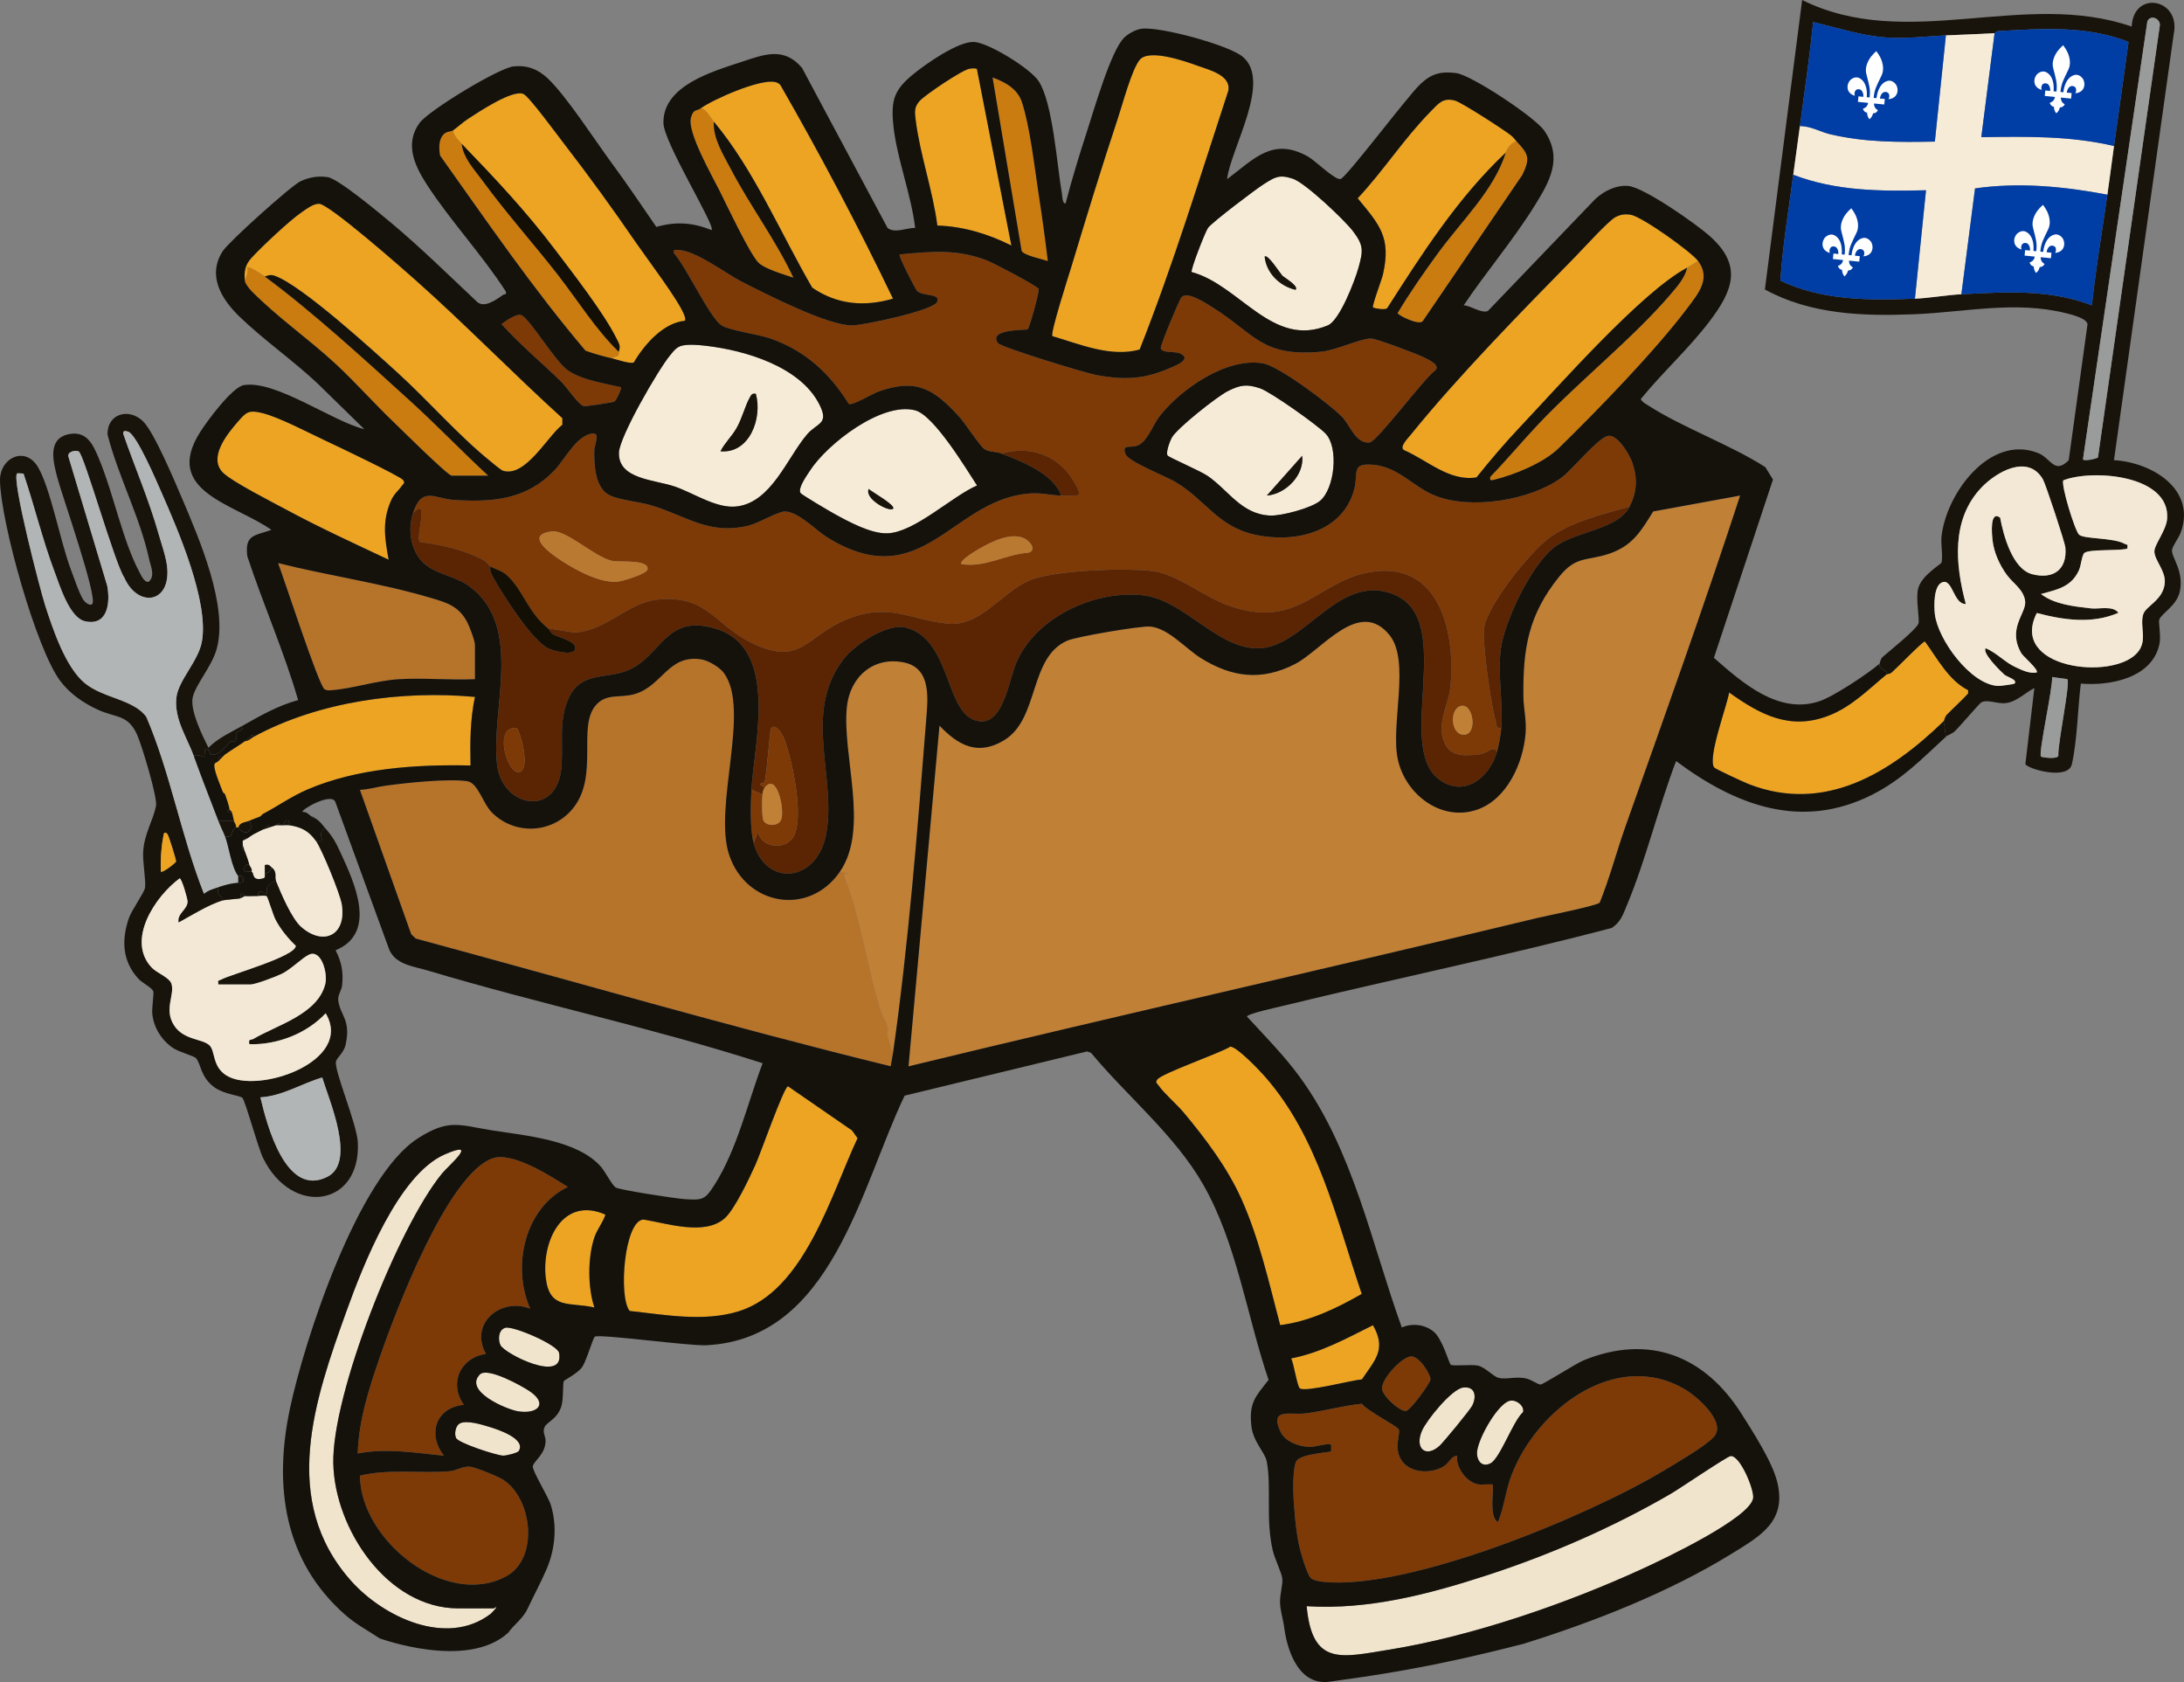 <svg xmlns="http://www.w3.org/2000/svg" id="Layer_2" viewBox="0 0 1987.11 1530.09"><rect x="0" y="0" width="1987.11" height="1530.09" fill="#808080" stroke="none"/><g id="Layer_1-2"><path d="M1710.1,603.76c.3-.26.65-4.22,2.83-6.13,6.28-5.53,29.87-24.34,32.47-30.17,1.58-3.56-2.68-22.57-.14-32.18,3.19-12.08,20.8-21.95,21.22-23.51,1.48-5.45-.74-16.8,0-23.69,4.26-39.3,44.15-93.35,87.95-75.94,11.61,4.62,14.68,19.73,27.78,6.52l17.13-123.8c-1.06-5.51-14.5-8.7-20.17-10.1-46.01-11.33-91.63-.72-137.8,1.11-46.52,1.84-93.99.21-135.59-22.54L1639.68,0c95.67,47.48,201.49-9.81,299.83,24.16,1.64-33.72,45.19-25.37,38.21,7.02l-54.32,387.43c34.29,1.92,75.03,26.33,60.77,65.78-1.63,4.5-7.67,12.45-7.98,16.05-.57,6.59,10.98,18.83,7.15,37.45-2.7,13.1-16.16,19.54-18.72,25.66-.97,2.32,1.69,14.86.17,22.21-6.42,30.99-44.82,38.38-71.56,36.09-2.87,22.89-3.16,51.21-8.16,73.35-3.42,15.14-41.32,4-42.28-.22l8.17-69.1c-8.51,4.35-15.7,12.25-25.66,13.66-7.96,1.13-16.47-3.68-22.64-.6-1.59.8-19.65,22.04-24.1,26.24-2.66,2.51-6.48,3.5-8.08,4.98l-2.01-14.09c.34-.33.75-3.93,2.88-6.09,6.33-6.44,13.08-12.49,19.22-19.13l.03-2.92c-17.83-9.17-27.7-28.48-39.23-44.28-2.07-.05-26.03,24.68-30.19,28.21-1.73,1.46-4.43,1.45-5.03,1.94l.04-2.66c-2.47-2.56-6.65-2.86-6.08-7.4ZM1908.84,416.11l56.34-393.44c-.08-5.89-8.28-9.53-11.38-3.36l-58.57,398.27c-.12,2.39,12.08-.13,13.62-1.46ZM1637.64,114.71c-2,14.74-4.09,29.55-6.04,44.28-4.23,31.96-9.59,64.24-11.73,96.28,38.06,18.16,80.95,18.04,122.42,16.43,13.36-.52,28.5-3.34,42.26-4.03,40.82-2.03,79.58-4.8,118.73,10.05,3.59-33.67,9.28-67.13,14.1-100.62,2.12-14.7,4.01-29.57,6.04-44.28,4.35-31.55,8.97-63.16,13.22-94.71-38.32-15-78.6-12.09-118.7-9.79-1.55.09-2.81,1.84-3.2,1.86-14.65.88-29.59,1.28-44.28,2.01-17.72.88-35.46,3.15-53.31,1.99-23.21-1.51-45.03-8.87-67.43-14.08-3.28,31.61-7.8,63.13-12.08,94.6ZM1852.98,611.8c2.6-2.16-12.17-14.66-13.78-17.4-13.35-22.78,4.68-36.52,3.37-47.5-1.26-10.57-10.95-16.18-16.57-23.82-6.51-8.84-11.77-20.23-13.04-31.24-.69-5.98-2.77-27.94,6.86-20.95,3.02,16.11,11.17,46.68,29.08,51.41,19.22,5.08,32.05-4.13,30.27-24.2-.43-4.82-17.96-57.84-20.44-62.09-13.64-23.39-42.5-6.69-56.11,7.69-27.47,29.04-23.61,70.02-14.04,105.7-10.93.51-11.89-22.28-20.79-19.91-8.74,2.33-8.16,22.04-7.38,28.98,2.61,23.23,32.46,64.21,57.43,65.5,2.27.12,14.48-1.6,15.02-2.13,3.36-3.35-7.06-6.27-9.07-8.02-3.14-2.74-20.87-20.1-17.08-24.15,10.14,4.26,17.44,12.91,27.75,17.51,6.02,2.69,11.64,5.6,18.51,4.61ZM1853.2,557.64c-25.61,50.44,68.77,61.94,91.44,36.14,9.77-11.12,1.98-23.53,5.36-34.89,2.27-7.64,18.55-13.06,19.64-28.83.76-10.97-9.23-20.23-9.48-28.29-.19-6.15,10.83-19.29,11.61-29.87,2.93-39.83-67.82-45.32-94.41-34.96-2.49,3.63,10.58,46.42,14.4,49.56,4.86,3.98,31.13,2.52,41.17,8.11,2.29,1.28,3.43-.11,2.57,4.49-8.06,2.25-34.01.27-38.96,3.85-2.27,1.65-3.1,11.63-4.93,15.66-6.99,15.41-19.74,17.67-34.58,21.75,12.11,9.5,30.32,11.32,45.3,13.07,7.61.89,19.99-2.84,25.12,4.02-23.87,10.41-49.98,6.56-74.24.2ZM1881.04,617.96c-.49-.51-11.52-1.5-13.95-2.12.88,9.47-12.74,69.92-10.09,72.45.63.6,16.13,2.94,15.79-1.32-.77-9.01,11.01-66.15,8.25-69Z" fill="#18140c"></path><path d="M220.82,660.11c1.04,4.75-4.77,5.09-5.58,6.52-1.23,2.2.33,5.99-.79,7.3-.6.7-3.83-.11-4.96.89-4.86,4.27-9.69,13.08-17.66,11.56-1.07-.2-1.77-7.96-5.22-4.13-.61.68.6,5.43-.01,6.04-1.29,1.3-8.54-3.82-10.06,0-6.24-17.24-18.05-33.9-16.1-53.34,1.6-15.99,19.95-33.2,23.24-51.22,6.63-36.39-21.84-101.88-36.97-136.3-4.42-10.05-22.11-51.51-29.86-54.67-2.36-.96-5.74-1.38-4.51,2.47,10.47,30.2,23.36,59.94,32.04,90.75,2.62,9.31,6.92,21.1,7.76,30.47,2.91,32.75-26.87,36.46-39.07,8.9-8.66-12.77-36.33-111.15-41.35-114.61-2.34-1.61-10.41-.14-9.54,4.39l35.36,117.69c2.92,15.44.57,36.9-20.17,32.3-14.1-3.13-22.99-32.48-27.66-44.85-11.03-29.24-18.29-59.89-28.31-89.45-1.53-.1-5.51-.49-5.85-.16-5.2,4.99,20.99,105.98,25.62,120.29,6.95,21.52,18.46,56.12,36.1,70.57,16.78,13.74,44.47,14.64,55.88,30.66,22.11,51.61,31.82,108.92,52.44,160.83,3.89-3.27,8.39-4.51,13.1-5.99-.59,5.06-.78,7.31,3.97,9.4l.06,2.67c-13.58,4.28-27.72,13.31-40.23,20.13-1.7-8.18,8.08-11.75,8.18-19.04.04-2.78-5.33-21.2-7.19-21.17-22.27,16.31-49.13,56.62-25.14,81.45,4.37,4.52,16.04,8.81,17.73,14.54,3.02,10.25-7.1,23.18,2.38,37.8,8.79,13.55,25.74,11.89,32.19,18.12,5.41,5.23,2.38,18.98,15.09,27.17,27.99,18.03,116.83-12.5,90.58-56.33-17.32,18.56-44.11,28.8-69.42,28.12-1.11-5.35,1.36-3.46,3.96-4.99,20.95-12.34,58.28-22.27,65.09-49.72,2.39-9.65-3.39-31.8-14.64-26.82-6.05,2.68-16.4,13.35-24.89,17.49-5.12,2.5-23.95,9.71-28.53,9.71h-29.18c-.79-4.58.19-3.21,2.57-4.51,8.64-4.7,67.95-21.04,67.84-30.71-6.98-6.63-14.01-15.2-18.45-23.78-2.15-4.16-7.08-20.57-8.01-21.22-1.47-1.02-5.51-.17-7.72-.28-1.63-8.24,7.61-1.37,8.03-2-1.25-8,1.93-8.94,8.07-12.08,4.62,11.47,14.23,34.41,23.16,42.25,19.86,17.44,41.29,7.92,36.73-20.64-1.51-9.46-18.06-49.91-23.66-57.84h6.03c-1.89-5.28-2.06-7.96,2.02-12.08,7.26,8.3,9.68,12.55,14.44,22.8,12.64,27.23,34,73.19-4.43,88.98,5.47,10.62,7.26,19.95,5.93,31.96-.53,4.77-4.15,8.99-3.5,13.79,1.91,13.94,11.59,17.23,6.79,39.81-1.65,7.76-7.72,11.66-8.83,15.44-2.21,7.51,19.02,56.7,19.86,73.94,2.83,58.24-59.98,67.86-86.32,13.87-4.42-9.06-16.46-52.98-18.81-54.67-3.09-2.24-16.85-3.18-25.58-9.62-12.79-9.43-12.01-21.82-16.73-26.54-1.77-1.77-15.49-5.64-20.34-8.84-10.53-6.96-17.87-18.46-19.22-31.07-.61-5.73,1.68-18.88.84-20.87-1.32-3.16-9.99-7.56-13.24-11.02-14.99-15.99-15.8-35.5-8.92-55.38,2.55-7.38,14-23.23,14.68-27.63,1.02-6.52-2.43-23.84-1.62-33.77,1.33-16.36,9.16-27.75,11.62-40.78,1.46-7.72-12.93-55.08-17.11-64.48-8.32-18.73-19.15-15.42-35.51-22.85-13.21-6-25.48-14.4-34.33-26.05C32.8,590.5.46,474,0,437.16c-.26-20.75,22.87-31.84,34.5-12.36,11.44,19.16,20.49,68.32,29.85,92.92,2.54,6.66,8.27,23.8,11.83,28.42,1.86,2.42,5.84,5.32,7.78,3.27,5.27-5.56-27.71-99.44-31.62-114.27-3.72-14.11-10.08-36.63,11.01-40.31,15.62-2.72,21.13,9.41,26.17,21.23,13.52,31.67,22.01,76.21,37.73,105.16,1.38,2.54,4.19,8.86,8,8.05,6.23-5.3,1.88-13.95.45-20.54-8.41-38.74-28-74.96-37.83-113.29-.7-18.89,19.3-25.01,32.39-12.07,9.98,9.86,28.74,54.45,35.15,69.5,15.72,36.95,42.83,99.15,31.55,138.09-4.39,15.15-18.51,31.23-21.52,42.94s8.84,35.54,14.18,46.28c8.98-9.05,20.6-14.07,31.2-20.09ZM152.36,758.73c-3.33-3.36-3.46.51-3.93,3.05-1.89,10.22-2.47,20.76-2.07,31.15,1.25,1.46,13.48-7.87,13.82-9.25.31-1.27-6.9-24.02-7.82-24.95ZM293.18,980.17c-18.64,5.42-35.98,16.83-56.27,18.06,5.94,25.11,23.18,91.78,61.13,72.18,26.19-13.52,1.35-69.59-4.86-90.24Z" fill="#18140c"></path><path d="M287.23,744.64c-2.33.43-2.88-1.13-4.03-2.01,1.62.2,2.75,1.14,4.03,2.01Z" fill="#18140c"></path><path d="M911.12,412.57c-4.82-1.87-10.73-1.07-15.23-3.89-4.29-2.69-17.52-23.41-22.95-29.37-23.13-25.33-38.93-35.45-73.55-23.13-5.73,2.04-23.75,13.04-27.12,11.26-17.41-27.99-39.82-48.59-71.42-59.55-11.19-3.88-37.19-7.23-44.4-11.95-10.9-7.15-32.12-53.47-43.22-65.47-.35-3.57-.09-3.12,3.09-3.11,16.35.02,43.8,21.43,59.29,29.3,21.76,11.05,77.72,39.62,99.66,39.37,10.74-.12,74.03-13.49,77.39-21.4,3.39-8-12.65-4.76-18.14-9.84-1.54-1.43-17.37-32.12-15.97-33.32,28.59-2.68,52.57-5.15,79.85,5.66,5.89,2.34,45.83,23.13,46.72,25.88-.05,5.04-8.52,35.58-10.12,36.6-1.47.93-36.27-.62-27.03,12.47,2.72,3.85,79.78,27.35,89.62,29.13,24.48,4.43,41.71,4.16,65-5.58,6.29-2.63,22.89-8.86,11.03-14.1-5.03-2.22-16.38-.11-17.49-4.68-.58-2.4,15.75-41.31,18.4-45.74,4.46-7.46,22.51,4.65,28.84,8.6,38.56,24.08,44.19,45.15,98.53,40.27,13.75-1.23,37.09-12.61,46.08-11.97,5.14.37,41.42,13.98,47.5,17.07,4.1,2.08,15.83,7.16,10.17,12.1-10.02,7.09-52.78,64.68-59.49,65.36-12.8,1.29-17.28-15.21-25.03-23.24-11.08-11.48-57.52-46.28-72.01-48.75-32.89-5.61-74.43,23.09-93.94,47.99-6.98,8.91-11.2,24.04-21.18,27.13-6.01,1.86-13.56-1.79-9.87,7.6,2.54,6.48,36.03,19.92,44,24.43,28.14,15.91,39.08,41.22,73.98,48.79,36.16,7.84,79.79-2.19,90.11-41.61,3.87-14.78-3.4-24.08,17.8-22.02,22.37,2.18,35.95,19.86,54.82,27.69,32.75,13.6,87.64,4.78,116.12-16.18,9.67-7.12,34.06-37.48,42.79-37.93,8.55-.44,18.91,16.96,21.52,24.63,4.82,14.17,4.22,26.34-2.58,39.81-24.26,6.86-54.18,13.85-74.3,29.35-17.12,13.19-54.7,59.81-58.05,80.81-2.05,12.89,6.43,71.47,10.61,85.12,1.01,3.31-.3,7.12,5,5.97-.47,6.46-2.2,15.92-4.03,22.14-2.64-7.1-8.39.95-15.28,1.83-10.57,1.35-24.65,2.8-30.7-7.18-10.93-18.02,1.89-36.59,3.69-54.05,4.61-44.81-7.55-109.89-65.14-105.39-55.09,4.31-70.08,55.87-138.05,30.89-20.12-7.4-45.76-27.67-65.99-30.61-24.39-3.55-92.84-1.34-114.97,8.76-25.19,11.49-43.79,41.88-73.48,38.79-34.65-3.6-53.45-19.76-92.49-3.51-36.61,15.24-40.76,42.99-85.88,20.89-34.01-16.66-40.16-43.83-85.46-39.27-26.97,2.71-48.3,29.59-76.29,29.95l-23.35-3.81c-18.27-14.86-21.96-33.28-36.25-47.27-5.72-5.6-11.05-5.94-16.08-9.08-1.69-1.06-3.45-4.3-6.96-6.09-18.12-9.26-37.22-13.34-57.34-16.14-4.15-4.3,9.56-42.86-6.14-26.07,7.89-25.06,19.98-13.2,37.27-12.11,35.71,2.26,66.1-.32,91.59-27.08,9.38-9.85,20.42-32.62,35.13-33.33,6.28-.3,1.06,10.47.96,15.07-.26,12.84.51,34.16,13.61,40.9,9,4.63,27.72,6.11,38.79,9.51,32.46,9.98,52.38,27.22,88.57,18.12,9.21-2.32,26.3-12.93,32.64-12.67,12.74.51,27.64,16.96,38.74,23.78,87.66,53.93,113.92-38.06,187.31-40.33,8.14-.25,16.3,1.87,25.07,2.04,16.56.32,21.06,2.89,10.88-13.9-13.96-23.03-39.5-31.79-65.22-24.34ZM502.1,483.38c-31.12,3.75,11.01,28.49,19.98,33.45,11.21,6.2,26.42,13.26,39.57,12.34,4.56-.32,26.53-7.07,27.45-10.99,2.28-9.68-25.65-6.53-32.22-7.99-16.18-3.6-41.58-28.41-54.79-26.82ZM874.9,513.19c21.87,3.35,39.76-8.99,60.99-10.43,7.95-2.55.91-10.84-4.19-13.15-12.13-5.49-29.25,3.07-40.05,9.16-2.1,1.18-20,11.58-16.75,14.42ZM1329.09,642.2c-10.74,2.8-9.25,27.33,3.6,26.1,11.76-1.12,7.71-29.05-3.6-26.1Z" fill="#7d3a07"></path><path d="M764.2,792.94l8.04,1.99c-2.81-.2-4.9-.52-3.84,2.79,15.18,38.77,20.72,82.78,33.05,122,3.21,10.22,7.78,10.06,5.85,22.22l5.21,16.02c-.58,4.04-1.47,7.98-2.1,12-144.65-35.41-288.16-77.27-432.08-116.17l-4.17-3.88-46.68-131.43c7.92-.29,15.62-2.7,23.41-3.78,18.65-2.58,56.5-6.6,74.09-4.1,9.9,1.41,14.23,19.88,22.18,28.06,21.45,22.07,57.34,19.62,75.54-5.11,21.58-29.32,2.95-72.2,19.06-91.63,9.69-11.69,22.22-6.62,35.72-10.57,25.42-7.42,30.42-36.37,60.83-31.5,6.19.99,16.33,7.04,20.12,12.07,25.02,33.16-9.79,122.01,5.07,165.99,15.54,45.98,72.64,55.89,100.7,15.02Z" fill="#b6732a"></path><path d="M375.78,466.91c15.7-16.8,1.99,21.77,6.14,26.07,20.12,2.8,39.21,6.88,57.34,16.14,3.51,1.79,5.27,5.04,6.96,6.09-.81,4.36.72,6.84,2.68,10.39,8.54,15.45,35.52,57.69,50.3,64.42,4.81,2.19,20.48,6.2,23.48,1.63,5-7.62-15.05-12.03-18.88-14.34-3.14-1.9-3.79-4.55-5.26-5.75l23.35,3.81c28-.36,49.32-27.24,76.29-29.95,45.3-4.55,51.45,22.61,85.46,39.27,45.12,22.1,49.27-5.65,85.88-20.89,39.04-16.25,57.84-.09,92.49,3.51,29.69,3.08,48.29-27.3,73.48-38.79,22.13-10.09,90.57-12.31,114.97-8.76,20.23,2.94,45.86,23.22,65.99,30.61,67.97,24.98,82.96-26.59,138.05-30.89,57.58-4.5,69.75,60.57,65.14,105.39-1.8,17.46-14.62,36.03-3.69,54.05,6.05,9.98,20.13,8.53,30.7,7.18,6.89-.88,12.64-8.93,15.28-1.83-6.95,23.63-30.45,42.15-53.32,24.14-38.97-30.7,16.08-144.13-39.87-167.43-50.27-20.94-81.46,47.71-123.25,48.76-38.3.97-67.89-44.53-106.6-48.35-43.73-4.31-96.01,20.05-114.05,61-7.4,16.8-12.43,63.3-39.38,52.17-25.22-10.41-21.5-73.75-61.27-83.64-17.14-4.26-46.46,15.43-56.84,28.95-37.44,48.73-5.72,107.6-15.75,159.34-8.47,43.73-54.85,47.94-65.9,7.56l4-10.05c2.88,14.12,23.11,16.69,31.17,5.97,12.1-16.1-.24-72.21-7.51-91-1.32-3.41-7.33-13.7-11.54-9.59-1.76,1.72-3.65,39.74-6.1,48.89-.58,2.18-8.61.77.05,5.46-1.22,1.58-1.76,4.05-2.01,6.04l-10.06-4.03c2.41-41.96,25.26-128.44-31.76-146.35-46.33-14.55-49.82,24.45-80.16,37.45-19.72,8.45-42.42.95-53.92,24.57-10.64,21.86-4.53,45.14-7.41,67.05-5.57,42.36-53.86,32.69-58.2-5.86-5.72-50.83,24.47-125.38-25.15-162.01-14.68-10.84-35.4-10.76-46.15-26.3-8.08-11.68-9.32-26.91-5.16-40.12ZM470.27,662.22c-21.65-2.14-8.99,40.19,1.1,40.25,11.8.07,3.17-33.97-1.1-40.25Z" fill="#5b2503"></path><path d="M1211,1320.21c.21-.22.21-5.8,0-6.01-1.68-1.74-15.09,2.12-19.02,2.06-9.5-.14-22.45-4.42-26.81-13.6-10.62-22.36,8.82-15.26,22.42-16.9,17.31-2.1,34.16-7.11,51.49-8.78,4.34,6.15,31.31,19.82,33.43,23.12,2.37,3.69-5.83,18.3,3.98,30.11,8.43,10.16,26.71,10.42,37.46,3.42,5.04-3.29,6.14-8.9,11.75-9.36-1.32,10.75,8.84,24.33,19.24,26.04,2.97.49,12.51-.36,12.98.1,1.93,1.92-3.96,29.85,5.02,34.18,5.63-13.73,6.78-27.98,12.11-42.19,22.44-59.79,95.31-116.18,158.59-78.16,11.08,6.66,37.67,29.97,25.6,43-8,8.64-34.48,23.93-45.75,30.72-68.2,41.02-231.62,108.98-309.54,101.01-3.26-.33-8.45-1.17-10.98-3.11-3.77-2.89-10.06-25.26-11.23-31.03-2.86-14.01-4.74-35-5.03-49.29-.13-6.28.06-20.57,2.47-25.88,3.31-7.3,30.67-8.21,31.83-9.45Z" fill="#7d3a07"></path><path d="M957.52,305.79c-2.19-2.49,15.07-55.89,17.46-63.81,13.57-44.93,27.46-90.31,42.26-134.84,4.15-12.48,12.53-44.02,19.72-52.73,8.47-10.26,41.18,1.22,52.81,5.43,10.54,3.81,30.47,8.59,27.83,22.7-25.93,78.84-50.12,158.28-80.69,235.46-26.26,7.24-54.09-4.76-79.39-12.21Z" fill="#eca422"></path><path d="M240.94,251.57c-2.43-1.78-14.36-10-16.09-8.05,2.11,3.79-2.04,10.97-2.02,12.08-.93-8.7.1-14.63,6.06-21.11,9.31-10.13,34.37-33.71,45.31-41.23,4.32-2.97,10.72-8.01,16.11-7.9,9.21.19,75.92,58.91,87.52,69.21,45.76,40.65,88.52,84.75,133.87,125.86v5.95c-13.68,10.59-33.5,48.08-53.95,41.9-2-.6-9.14-6.69-11.54-8.63-29.43-23.79-56.42-55.07-84.47-80.56-22.3-20.26-86.65-78.99-111.37-88.04-3.78-1.38-5.82-.85-9.41.53Z" fill="#eca422"></path><path d="M176.54,688.29c7.12,19.69,14.65,38.86,22.14,58.36,2.01,5.24,4.4,9.87,6.04,14.09,3.57,9.18,5.68,28.05,12.08,36.23v6.04c-7.33.6-11.34,1.9-18.11,4.03-4.71,1.48-9.21,2.72-13.1,5.99-20.62-51.9-30.33-109.22-52.44-160.83-11.41-16.02-39.1-16.92-55.88-30.66-17.64-14.45-29.14-49.04-36.1-70.57-4.63-14.32-30.82-115.3-25.62-120.29.35-.33,4.32.06,5.85.16,10.03,29.56,17.28,60.2,28.31,89.45,4.67,12.37,13.56,41.73,27.66,44.85,20.74,4.6,23.09-16.86,20.17-32.3l-35.36-117.69c-.87-4.52,7.21-6,9.54-4.39,5.02,3.45,32.69,101.83,41.35,114.61,12.2,27.57,41.98,23.86,39.07-8.9-.83-9.37-5.13-21.16-7.76-30.47-8.68-30.81-21.57-60.55-32.04-90.75-1.23-3.85,2.15-3.43,4.51-2.47,7.75,3.16,25.44,44.62,29.86,54.67,15.13,34.42,43.61,99.9,36.97,136.3-3.28,18.02-21.64,35.24-23.24,51.22-1.95,19.44,9.86,36.09,16.1,53.34Z" fill="#b1b5b6"></path><path d="M1545.07,237.48c-3.27,1.74-6.98,4.4-10.06,6.04-41.46,22.04-116.35,107.18-151.97,144.87-13.78,14.57-27.09,30.22-39.63,45.88-24.64,4.03-44.68-15.58-65.95-24.77-4.68-2.7,3.17-10.44,6.04-13.98,43.71-54.02,101.76-113.11,150.84-163.12,6.83-6.96,29.24-31.66,35.53-34.91,4.66-2.41,8.5-2.92,13.68-2.18,9.95,1.41,55.22,33.67,61.54,42.18Z" fill="#eca422"></path><path d="M716.95,988.15l58.33,40.24,4.98,7.01c-23.98,50.92-48.27,138.95-108.2,157.47-31.91,9.86-66.76,3.15-99.17-.31-10.46-12.85-4.83-82.89,12.75-83.17,21.52,3.53,55.97,15.09,74-1.4,9.03-8.26,22.31-36.58,27.8-48.67,4.36-9.61,25.63-70.26,29.51-71.17Z" fill="#eca422"></path><path d="M1239,1177.08c-23,13.12-47.61,25.03-74.23,28.37-10.08-38.04-19.08-78.74-35.24-114.7-12.86-28.63-32.35-54.46-52.34-78.47-6.32-7.59-18.04-17.58-23.24-25.06-1.45-2.09-2.98-2.14-1.02-5.15,3.58-5.5,57.21-24.03,66.5-29.98,5.97-.02,26.35,21.41,31.24,26.97,48.97,55.61,65.05,129.62,88.34,198.03Z" fill="#eca422"></path><path d="M1188.86,1461.11c56.24,3.52,111.19-10.9,164.09-28.12,57.72-18.78,114.9-43.74,167.31-74.19,7.88-4.58,51.14-33.97,54.34-34.28,8.65-.82,21.8,31.05,20.47,38.48-3.27,18.24-81.05,55.05-99.59,63.59-69.51,31.99-156.17,61.96-231.79,74.12-43.26,6.95-69.77,15.13-74.83-39.6Z" fill="#f1e4cc"></path><path d="M234.91,815.08c2.22.11,6.26-.74,7.72.28.93.65,5.85,17.06,8.01,21.22,4.44,8.58,11.47,17.15,18.45,23.78.11,9.67-59.2,26.01-67.84,30.71-2.37,1.29-3.36-.07-2.57,4.51h29.18c4.58,0,23.41-7.21,28.53-9.71,8.49-4.14,18.84-14.81,24.89-17.49,11.26-4.99,17.04,17.17,14.64,26.82-6.81,27.45-44.15,37.38-65.09,49.72-2.6,1.53-5.07-.36-3.96,4.99,25.31.67,52.1-9.57,69.42-28.12,26.24,43.83-62.59,74.36-90.58,56.33-12.71-8.19-9.69-21.94-15.09-27.17-6.45-6.23-23.4-4.57-32.19-18.12-9.48-14.62.65-27.55-2.38-37.8-1.69-5.74-13.36-10.02-17.73-14.54-23.98-24.84,2.88-65.15,25.14-81.45,1.86-.03,7.22,18.39,7.19,21.17-.1,7.29-9.87,10.86-8.18,19.04,12.52-6.82,26.65-15.84,40.23-20.13,2.53-.8,15.46-1.48,16.1-2.01l4.03-2.01c3.98.29,8.08-.2,12.08,0Z" fill="#f2e8d5"></path><path d="M620.73,314.38c6.07-1.36,14.86-.58,21.15.13,35.94,4.09,86.17,18.87,103.61,53.36,9.29,18.38-2.06,16.44-11.46,27.61-18.01,21.41-32.26,61.37-63.58,65.21-18.31,2.25-38.73-11.9-56.14-17.97-18.66-6.51-51.92-6.53-51.17-30.98.45-14.53,35.89-75.75,46.45-88.39,3.21-3.85,5.79-7.77,11.15-8.98ZM687.71,358.24c-3.44-.68-4.12.84-5.59,3.45-4.26,7.54-6.95,19.13-12.17,28.08-4.36,7.48-10.56,13.1-14.43,20.77,26.67,2.31,38.28-30.44,32.19-52.3Z" fill="#f6ebd7"></path><path d="M412.01,118.74c4.63-3.28,8.92-7.46,14.26-10.9,9.71-6.26,40.34-26.79,50.09-22.3,5.21,2.39,31.27,37.99,37.07,45.48,22.55,29.14,44.37,59.36,65.25,89.72,10,14.55,38.18,51.61,43.57,65.11.83,2.07,1.51,3.64,1.08,5.96-19.76,1.69-37.15,21.73-46.66,37.91-2.82,1.67-15.51-2.68-19.77-3.69,1.22-1.57,4.54-1.64,5.44-2.6,1.28-1.35.35-2.7.6-3.44,1.92-5.62.41-7.14-2.38-12.74-11.32-22.68-39.15-58.42-55.19-79.63-27.18-35.94-54.36-64.69-85.32-96.81-2.96-3.07-7.36-7.73-8.05-12.08Z" fill="#eca422"></path><path d="M812.5,957.97l-5.21-16.02c1.94-12.16-2.63-12.01-5.85-22.22-12.33-39.22-17.87-83.23-33.05-122-1.05-3.31,1.03-2.99,3.84-2.79l-8.04-1.99c27.05-39.39,1.83-105.47,6.29-149.69,2.76-27.39,24.04-46.47,52.19-40.6,25.02,5.22,21.5,33.31,20,52.42-7.62,97.04-16.4,207.12-30.18,302.9Z" fill="#c08036"></path><path d="M1716.13,613.82c.6-.5,3.3-.48,5.03-1.94,4.17-3.53,28.13-28.26,30.19-28.21,11.53,15.8,21.4,35.11,39.23,44.28l-.03,2.92c-6.14,6.63-12.89,12.69-19.22,19.13-2.12,2.16-2.53,5.76-2.88,6.09-48.61,47.1-108.11,83.96-177.07,57.32-3.88-1.5-30.97-13.88-31.9-15.38-5.81-9.32,11.73-55.69,13.78-68.1,28.26,20.16,55.31,34.71,90.51,21.1,20.81-8.04,35.94-23.68,52.35-37.2Z" fill="#eca422"></path><path d="M230.88,670.17c59.23-32.14,134.64-42.31,201.24-36.21-4.4,20.55-4.46,41.41-4.01,62.39-48.84-1.1-102.93,2.36-148.28,21.78-14.41,6.17-27.12,15.23-40.91,22.49l-2.01,2.01c-1.9.95-6.66,2.47-10.06,4.03-3.42,1.57-8.38,1.01-10.06,6.04h-2.01c.37-2.34-1.61-4.36-2.01-6.04-.59-2.5-1.12-5.83-2.01-8.05-.33-.82-1.28-1.49-2.01-2.01.07-2.58-2.93-10.84-4.03-14.09l-2.01-2.01c-2.09-5.83-9.17-21.6-7.48-25.69.39-.95,2.8-1.61,3.46-2.49l4.03-4.03c.79-.65,1.46-1.63,2.01-2.01l6.04-4.03c3.96-2.77,7.84-4.88,12.08-8.05,3.43-.08,5.47-2.63,8.05-4.03Z" fill="#eca422"></path><path d="M637.41,98.61c12.02-8.63,53.65-26.71,67.36-24.11,2.1.4,3.84,1.18,5.26,2.81,36.48,63.48,70.74,128.38,102.48,194.36-26.07,7.64-50.86,5.46-73.51-9.99-28.65-49.25-53.02-107.37-89.51-150.99-3.58-4.28-7.45-12.12-12.08-12.08Z" fill="#eca422"></path><path d="M1084.22,247.46c-1.28-1.73,12.61-37.22,14.96-40.27,4.11-5.32,43.3-35.09,50.8-39.76,9.88-6.16,13.72-9,26.26-4.87,11.31,3.73,46.94,37.47,54.82,47.81,9.91,13.01,9.16,17.96,4.99,33.07-3.26,11.8-17.15,48.06-27.94,52.56-50.49,21.05-79.87-36.59-123.89-48.53ZM1178.78,263.63c3.39-3.36-10.53-11.23-12.14-12.99-1.87-2.05-13.38-20.14-16.01-17.18,1.5,14.87,13.69,26.9,28.15,30.17Z" fill="#f6ebd7"></path><path d="M432.13,617.85c-22.81,1.01-46.72-1.37-69.41.02-19.99,1.22-42.44,8.66-60.68,9.95-2.47.17-4.52.55-6.8-.85-5.21-3.2-36.99-101.16-42.25-114.76,45.64,11.46,94.22,18.33,139.3,31.76,14.53,4.33,24.98,7.4,32.66,21.68,2.2,4.09,7.18,17.22,7.18,21v31.19Z" fill="#b6732a"></path><path d="M327.47,1342.37c26.95-6.48,54.84-1.84,81.53-4.02,6.37-.52,11.61-4.48,18.07-4.18,5.03.23,25.79,8.77,30.6,11.83,26.62,16.92,33.05,71.78,2.73,88.03-54.82,29.4-132.69-33.21-132.94-91.66Z" fill="#7d3a07"></path><path d="M353.63,509.16c-30.98-14.58-62.46-28.98-92.61-45.23-12.56-6.77-50.29-25.85-58.39-34.19-12.89-13.27,3.14-33.88,13.12-45.37,8.08-9.29,10.06-11.77,22.81-8.65,15.38,3.76,41.93,17.85,57.43,25.06,8.9,4.14,68.61,32.57,70.79,35.88,2.02,3.06.41,3.06-1.03,5.13-3.47,5-7.23,7.21-10.15,14-8.1,18.82-5.48,34.03-1.98,53.37Z" fill="#eca422"></path><path d="M1380.04,128.8c-4.01-.48-9.03,6.73-10.06,10.06-43.32,40.78-75.65,91.17-107.57,141.06-1.26,2.83-12.71.29-13.17-.21-1.23-1.35,7.95-25.17,9.06-30.13,7.52-33.48-2.78-44.73-23.03-69.19,23.33-24.86,42.32-54.57,66.23-78.8,6.97-7.06,11.08-13.1,22.23-10.11,6.21,1.66,44.32,26.35,50.99,31.63,2.75,2.17,3.41,3.69,5.31,5.7Z" fill="#eca422"></path><path d="M1062.3,414.33c-1.8-2.83,2.23-13.4,4.08-16.55,5.06-8.65,40.97-37.05,50.65-41.93,11.45-5.77,17.37-6.69,29.5-2.58,9.58,3.24,52.06,33.35,59.51,41.11,12.27,12.79,8.35,50.41-5.19,61.38-7.99,6.47-34.84,13.65-45.1,13.23-26.13-1.08-37.78-22.76-56.79-35.95-6.8-4.72-35.54-16.97-36.65-18.71ZM1152.63,450.8c17.18-1.3,34.28-18.65,32.17-36.21l-32.17,36.21Z" fill="#f6ebd7"></path><path d="M728.33,448.46c-2.6-4.4,5.66-15.72,8.44-20.06,15.69-24.52,65.59-63.15,95.92-55.14,17.06,4.51,46.12,52.75,56.27,68.36-23.18,10.12-56.83,42.67-81.47,43.52-15.15.52-35.31-10.55-48.67-17.89-4.03-2.22-29.58-17.25-30.5-18.79ZM812.49,462.87c3.37-2.98-20.51-16.14-22.11-18.1-4.04,9.27,18.74,21.08,22.11,18.1Z" fill="#f6ebd7"></path><path d="M1545.07,237.48c11.89,16,.09,29.64-10.12,43.21-29.01,38.56-81.46,92.59-116.61,126.9-14.05,13.71-40.56,24.41-59.55,29.02-3.06.74-3.33.05-2.88-2.89,15.23-15.59,29.22-32.59,44.21-48.38,37.11-39.11,85.99-78.01,119.83-117.65,5.96-6.99,13.18-15.11,15.07-24.18,3.08-1.64,6.79-4.29,10.06-6.04Z" fill="#ca7c10"></path><path d="M240.94,251.57c42.68,31.29,93.12,77.56,132.86,113.68,23.98,21.79,46.61,45.45,70.41,67.45h-33.21c-3.56,0-45.89-42.04-52.38-48.25-18.13-17.34-34.87-36.36-53.25-53.41-24.5-22.72-53.22-42.54-76.58-66.3-1.8-1.83-5.93-6.96-5.96-9.14-.02-1.11,4.13-8.28,2.02-12.08,1.73-1.95,13.66,6.27,16.09,8.05Z" fill="#ca7c10"></path><path d="M412.01,118.74c.69,4.34,5.09,9,8.05,12.08,1.55,13.21,11.8,23.67,19.33,34,21.16,29.02,45.86,56.55,68.01,84.94,18.29,23.44,34.27,49.57,55.55,70.23-.25.75.68,2.09-.6,3.44-.9.95-4.22,1.02-5.44,2.6-8.18-1.95-16.28-4.11-24.19-7-47.37-55.84-89.74-117.59-132.35-177.56-1.01-6.37-1.52-14.98,3.68-19.67,2.69-2.42,6.66-2.13,7.97-3.06Z" fill="#ca7c10"></path><path d="M255.03,750.68c.66-.05,1.35,0,2.01,0,1.93-.01,4.22-.25,6.04,0,10.75,1.51,17.81,5.11,24.15,14.09,5.6,7.93,22.15,48.37,23.66,57.84,4.57,28.56-16.87,38.08-36.73,20.64-8.93-7.84-18.53-30.78-23.16-42.25-1.37-3.4,1.6-7.7-4.03-12.08-1.69-1.32-2.02-3.01-6.03-2v8.04c-.25.21.93,3.43-1.35,4.04-11,2.97-8.18-5.08-10.73-6.06.96-2.65-1.67-4.75-2.01-6.04-1.41-5.32-2.16-7.19-4.03-12.08l-2.01-6.04c.17-1.26-.35-3.41,0-4.03l4.03-2.01c1.74-1.16,4.61-3.25,6.04-4.03l4.03-2.01c1.38-.63,2.98-1.62,4.03-2.01,1.33-.51,4.77-1.67,6.04-2.01,1.92-.51,5.47-1.92,6.04-2.01,1.25-.2,2.71.1,4.03,0Z" fill="#f2e8d5"></path><path d="M1380.04,128.8c10.85,11.5,12.34,15.17,5.11,30.27l-90.53,132.91c-3.08,4.7-22.9-5.25-23.03-7.17,11.1-18.62,23.65-36.5,36.37-54.01,21.72-29.89,51.37-57.66,62.02-91.94,1.04-3.34,6.05-10.54,10.06-10.06Z" fill="#ca7c10"></path><path d="M953.37,237.47c-4.88-1.66-22.59-5.35-23.87-9.32l-26.42-157.71c11.6,4.21,22.77,10.39,26.75,22.53,7.39,22.53,11.4,59.05,15.16,83.45,3.13,20.29,5.94,40.67,8.37,61.04Z" fill="#ca7c10"></path><path d="M550.87,1104.9c-2.36,7.43-7.65,13.35-10.16,21.01-6.03,18.41-5.99,45.17.1,63.48-22.59-5.17-40.92,2.39-44.28-27.14-3.79-33.27,15.45-74.47,54.34-57.35Z" fill="#eca422"></path><path d="M1482.68,460.87c-10.21,20.22-46.44,22.18-66.28,35.35-21.37,14.19-44.92,63.98-49.97,88.9-4.85,23.92,1.37,51.83-.48,77-5.3,1.15-3.99-2.65-5-5.97-4.18-13.65-12.67-72.23-10.61-85.12,3.35-21.01,40.93-67.62,58.05-80.81,20.12-15.5,50.04-22.49,74.3-29.35Z" fill="#5b2503"></path><path d="M1249.19,1205.51c12.47,21.9,2.06,31.41-10.06,49.28-9.15.72-51.39,11.85-56.45,8.22-2.47-1.78-5.51-22.62-7.93-27.29,26.78-5.16,50.4-18.23,74.44-30.21Z" fill="#eca422"></path><path d="M695.78,716.46c-8.66-4.69-.64-3.28-.05-5.46,2.45-9.15,4.34-47.16,6.1-48.89,4.21-4.12,10.22,6.17,11.54,9.59,7.27,18.79,19.62,74.9,7.51,91-8.06,10.72-28.29,8.14-31.17-5.97l-4,10.05c-3.38-12.34-2.77-35.04-2.01-48.3l10.06,4.03c-.54,4.3-.72,21.33.98,24.16,3.2,5.34,14.28,5.18,16.26-1.85,2.74-9.73-4.36-42.42-15.23-28.35Z" fill="#7d3a07"></path><path d="M564.96,352.21c.96,1.05-4.26,12.07-6.01,13.1-1.22.72-26.59,4.74-28.13,4.06-5.47-2.43-15.51-17.62-20.22-22.2-17.99-17.49-37.43-33.64-54.29-52.34,3.67-2.88,13.82-9.9,18.01-8.15,7.76,3.23,30.6,42.08,42.46,50.28,12.81,8.86,33.16,11.71,48.17,15.25Z" fill="#7d3a07"></path><path d="M1282.91,1233.98c7.91-1.61,18.61,16.02,18.63,20.83,0,3.11-18.8,29.2-22.75,28.85-6.31-.55-21.37-14.12-21.36-20.79.01-8.76,16.84-27.13,25.48-28.89Z" fill="#7d3a07"></path><path d="M1331.21,1262.22c10.88-1.4,12.61,7.92,8.29,16.48-1.97,3.89-26.14,33.32-29.81,36.59-12.9,11.49-22.77,1.82-15.87-13.87,4.22-9.6,26.96-37.85,37.4-39.19Z" fill="#f1e4cc"></path><path d="M436.65,1250.28c6.84-6.89,37.65,10.15,45.18,15.22,17.05,11.46,7.55,21.13-10.33,18.36-10.53-1.63-49.97-18.35-34.85-33.58Z" fill="#f1e4cc"></path><path d="M1373.52,1274.29c6.05-1.52,13.63,4.67,12.27,10.22-9.29,8.19-21,42.58-29.92,46.79-6.89,3.25-11.36-1.32-12.02-8.26-1.07-11.21,18.34-45.91,29.68-48.76Z" fill="#f1e4cc"></path><path d="M459.74,1207.85c6.95-2.02,47.56,15.37,48.94,22.85,5.24,28.39-49.81.67-53.36-7.1-2.33-5.11-1.9-13.9,4.42-15.74Z" fill="#f1e4cc"></path><path d="M472.04,1319.91c-1.07,1.75-11.33,4.39-14.46,4.24-6.08-.29-40.35-11.36-42.63-16.02-1.85-3.78-.37-11.04,3.06-13.08,6.13-3.64,20.41.91,27.26,2.96,7.75,2.33,33.51,10.78,26.76,21.89Z" fill="#f1e4cc"></path><path d="M911.12,412.57c25.72-7.46,51.26,1.3,65.22,24.34,10.18,16.8,5.68,14.22-10.88,13.9-6.54-19.78-35.92-31.08-54.34-38.24Z" fill="#5b2503"></path><path d="M212.77,746.65c.4,1.68,2.39,3.7,2.01,6.04-5.61,3.15-1.71,10.24-10.06,8.05-1.64-4.21-4.02-8.84-6.04-14.09h14.09Z" fill="#18140c"></path><path d="M226.86,746.65c5.39,9.77-4.85,14.74-10.06,6.04,1.68-5.03,6.64-4.47,10.06-6.04Z" fill="#18140c"></path><path d="M226.86,786.9c.34,1.28,2.97,3.39,2.01,6.04-1.36-.52-5.53.6-6.04,0-1.48-1.74-.37-8.17,4.03-6.03Z" fill="#18140c"></path><path d="M246.98,788.91c-.81,5.28-5.17,5.27-6.04,6.04v-8.04c4.01-1.01,4.35.69,6.04,2Z" fill="#18140c"></path><path d="M216.79,796.96c.26.33,3.5-.85,4.07.99,1.69,5.48-.51,4.75-4.07,5.05v-6.04Z" fill="#18140c"></path><path d="M257.04,750.68c2.13-5.04,7.08-6.48,6.04,0-1.81-.25-4.11-.01-6.04,0Z" fill="#18140c"></path><path d="M244.97,752.69c-1.27.34-4.71,1.51-6.04,2.01l5.06-3.98.98,1.96Z" fill="#18140c"></path><path d="M222.83,815.08l-4.03,2.01c.34-.28-.22-2.85.01-4.01,2.1-.81,3.79,1.99,4.01,2Z" fill="#18140c"></path><path d="M202.71,688.29l-4.03,4.03c.3-.4-.62-2.66.36-3.65s3.3-.08,3.66-.37Z" fill="#18140c"></path><path d="M224.84,762.75l-4.03,2.01c1.73-3.09,3.33-1.55,4.03-2.01Z" fill="#18140c"></path><path d="M222.83,774.83c-.99-2.6-2.79-.14-2.01-6.04l2.01,6.04Z" fill="#18140c"></path><path d="M210.76,738.6l-4.03-.03c-.48-1.51,2.01-1.75,2.02-1.98.74.52,1.68,1.19,2.01,2.01Z" fill="#18140c"></path><path d="M230.88,670.17c-2.58,1.4-4.62,3.95-8.05,4.03,2.44-1.82,4.66-4.09,7.06-6l.99,1.97Z" fill="#18140c"></path><path d="M255.03,750.68c-1.31.1-2.78-.2-4.03,0l3-2,1.03,2Z" fill="#18140c"></path><path d="M234.91,756.71l-4.03,2.01c1.48-.8,2.48-1.31,4.03-2.01Z" fill="#18140c"></path><path d="M210.76,682.25l-6.04,4.03c2.06-1.43,4.19-2.73,6.04-4.03Z" fill="#18140c"></path><path d="M204.72,722.5c-.11-.32-1.63-.95-2.01-2.01l2.01,2.01Z" fill="#18140c"></path><path d="M637.41,98.61c4.62-.04,8.49,7.79,12.08,12.08-.9,14.9,8.31,29.37,15.05,42.31,17.67,33.88,41.06,64.86,57.36,99.6-8.28-2.83-26.64-7.99-32.21-14.06-8.29-9.05-28.32-51.63-35.22-65.41-6.77-13.53-29.35-52.91-25.85-66.01,2.2-8.25,5.24-5.94,8.79-8.49Z" fill="#ca7c10"></path><path d="M442.2,1231.65c-23.3,3.25-34.07,26.69-20.13,46.29-25.46,2.35-33.5,26.77-18.11,46.29-26.06-2.63-52.41-7.11-78.48-2,.86-30.26,10.32-59.22,20.08-87.57,14.01-40.69,61.63-166.79,102.76-181,17.99-6.22,52.82,16.18,68.31,26.07-39.49,19.09-51.08,72.59-34.22,110.71-26.81-10.47-55.86,13.57-40.21,41.21Z" fill="#7d3a07"></path><path d="M236.92,742.63l2.01-2.01c-.21.11-.7,1.35-2.01,2.01Z" fill="#18140c"></path><path d="M888.82,62.57l31.38,160.78c-20.98-10.51-43.74-17.45-67.35-18.17-4.01-31.3-15.93-65.12-19.72-96.01-.89-7.29-1.55-11.64,3.69-17.43,4.98-5.5,38.69-28.22,45.31-29.22,2.19-.33,4.53-.55,6.69.05Z" fill="#eca422"></path><path d="M449.24,1463.11c6.22-4.17-1.95,4.3-2.97,5.08-39.96,30.37-97.71,2.62-126.89-30.18-64.99-73.05-33.24-164.46-4.01-245.62,14.86-41.27,47.13-123.91,89.22-142.22,32.38-14.09,3.67,9.87-2.58,17.54-40.09,49.12-100.19,201.06-98.76,263.69,1.35,59.41,49.18,131.71,113.8,131.71h32.2Z" fill="#f1e4cc"></path><path d="M1814.75,30.19l-12.07,94.58c41.07-.55,80.6-1.38,120.74,8.06-2.03,14.71-3.92,29.58-6.04,44.28-39.52-7.5-80.37-11.46-120.4-5.7l-12.43,96.26c-13.76.69-28.9,3.51-42.26,4.03l10.07-98.62c-41.12.99-81.9.82-120.76-14.08,1.95-14.73,4.03-29.54,6.04-44.28,9.89-.11,18.44,5.28,27.76,7.46,31.76,7.42,62.55,7.25,95.01,6.64l10.05-96.61c14.68-.73,29.62-1.13,44.28-2.01Z" fill="#f6ebd7"></path><path d="M1853.2,557.64c24.26,6.37,50.36,10.22,74.24-.2-5.13-6.86-17.51-3.14-25.12-4.02-14.98-1.75-33.18-3.57-45.3-13.07,14.84-4.08,27.59-6.34,34.58-21.75,1.83-4.03,2.66-14.01,4.93-15.66,4.95-3.59,30.9-1.6,38.96-3.85.86-4.6-.28-3.21-2.57-4.49-10.04-5.59-36.31-4.13-41.17-8.11-3.82-3.13-16.89-45.93-14.4-49.56,26.59-10.37,97.34-4.87,94.41,34.96-.78,10.59-11.8,23.73-11.61,29.87.24,8.05,10.23,17.32,9.48,28.29-1.09,15.77-17.36,21.18-19.64,28.83-3.38,11.36,4.41,23.78-5.36,34.89-22.67,25.8-117.05,14.3-91.44-36.14Z" fill="#f2e8d5"></path><path d="M1852.98,611.8c-6.87.99-12.49-1.92-18.51-4.61-10.31-4.6-17.61-13.25-27.75-17.51-3.79,4.05,13.94,21.42,17.08,24.15,2.01,1.75,12.43,4.66,9.07,8.02-.54.54-12.75,2.25-15.02,2.13-24.97-1.29-54.83-42.27-57.43-65.5-.78-6.94-1.36-26.65,7.38-28.98,8.89-2.37,9.85,20.42,20.79,19.91-9.57-35.69-13.43-76.66,14.04-105.7,13.61-14.39,42.47-31.08,56.11-7.69,2.48,4.25,20.02,57.28,20.44,62.09,1.78,20.07-11.05,29.27-30.27,24.2-17.91-4.73-26.07-35.3-29.08-51.41-9.63-7-7.55,14.97-6.86,20.95,1.27,11.01,6.53,22.39,13.04,31.24,5.62,7.64,15.31,13.25,16.57,23.82,1.31,10.98-16.72,24.72-3.37,47.5,1.61,2.74,16.38,15.23,13.78,17.4Z" fill="#f2e8d5"></path><path d="M1770.47,32.2l-10.05,96.61c-32.47.61-63.26.78-95.01-6.64-9.32-2.18-17.87-7.57-27.76-7.46,4.28-31.47,8.81-62.99,12.08-94.6,22.4,5.21,44.22,12.57,67.43,14.08,17.85,1.16,35.59-1.11,53.31-1.99Z" fill="#003da5"></path><path d="M1908.84,416.11c-1.54,1.33-13.74,3.85-13.62,1.46l58.57-398.27c3.1-6.17,11.3-2.52,11.38,3.36l-56.34,393.44Z" fill="#999c9b"></path><path d="M1881.04,617.96c2.77,2.85-9.02,59.99-8.25,69,.34,4.27-15.17,1.92-15.79,1.32-2.65-2.53,10.96-62.97,10.09-72.45,2.43.62,13.46,1.62,13.95,2.12Z" fill="#999c9b"></path><path d="M293.18,980.17c6.21,20.65,31.06,76.72,4.86,90.24-37.95,19.59-55.18-47.07-61.13-72.18,20.28-1.23,37.62-12.64,56.27-18.06Z" fill="#b1b5b6"></path><path d="M152.36,758.73c.92.93,8.13,23.68,7.82,24.95-.34,1.38-12.57,10.71-13.82,9.25-.4-10.39.18-20.94,2.07-31.15.47-2.53.6-6.4,3.93-3.05Z" fill="#eca422"></path><path d="M502.1,483.38c13.21-1.59,38.61,23.23,54.79,26.82,6.57,1.46,34.49-1.69,32.22,7.99-.92,3.92-22.9,10.67-27.45,10.99-13.15.92-28.36-6.15-39.57-12.34-8.97-4.96-51.1-29.7-19.98-33.45Z" fill="#ba7930"></path><path d="M498.55,571.56c1.48,1.2,2.12,3.85,5.26,5.75,3.83,2.31,23.88,6.73,18.88,14.34-3,4.57-18.67.56-23.48-1.63-14.78-6.74-41.76-48.98-50.3-64.42-1.96-3.55-3.5-6.03-2.68-10.39,5.02,3.14,10.36,3.48,16.08,9.08,14.29,13.99,17.98,32.41,36.25,47.27Z" fill="#140f05"></path><path d="M874.9,513.19c-3.25-2.84,14.66-13.24,16.75-14.42,10.8-6.09,27.92-14.65,40.05-9.16,5.1,2.31,12.14,10.61,4.19,13.15-21.23,1.44-39.12,13.78-60.99,10.43Z" fill="#ba7930"></path><path d="M1329.09,642.2c11.31-2.95,15.36,24.98,3.6,26.1-12.85,1.23-14.34-23.3-3.6-26.1Z" fill="#c08036"></path><path d="M470.27,662.22c4.26,6.28,12.9,40.32,1.1,40.25-10.09-.06-22.75-42.39-1.1-40.25Z" fill="#7d3a07"></path><path d="M695.78,716.46c10.87-14.08,17.97,18.62,15.23,28.35-1.98,7.04-13.06,7.19-16.26,1.85-1.7-2.83-1.53-19.87-.98-24.16.25-1.98.79-4.46,2.01-6.04Z" fill="#c08036"></path><path d="M687.71,358.24c6.1,21.86-5.51,54.61-32.19,52.3,3.87-7.67,10.07-13.29,14.43-20.77,5.22-8.95,7.91-20.54,12.17-28.08,1.47-2.61,2.15-4.13,5.59-3.45Z" fill="#18140c"></path><path d="M562.95,319.99c-21.29-20.66-37.27-46.79-55.55-70.23-22.15-28.4-46.84-55.92-68.01-84.94-7.53-10.33-17.78-20.79-19.33-34,30.96,32.13,58.15,60.87,85.32,96.81,16.04,21.21,43.87,56.95,55.19,79.63,2.79,5.59,4.29,7.12,2.38,12.74Z" fill="#140f05"></path><path d="M1178.78,263.63c-14.47-3.27-26.65-15.29-28.15-30.17,2.63-2.96,14.14,15.13,16.01,17.18,1.62,1.77,15.54,9.63,12.14,12.99Z" fill="#18140c"></path><path d="M1152.63,450.8l32.17-36.21c2.11,17.57-14.99,34.91-32.17,36.21Z" fill="#18140c"></path><path d="M812.49,462.87c-3.37,2.98-26.15-8.83-22.11-18.1,1.6,1.96,25.48,15.12,22.11,18.1Z" fill="#18140c"></path><path d="M1631.61,158.99c-4.23,31.96-9.59,64.24-11.73,96.28,38.06,18.16,80.95,18.04,122.42,16.43l10.07-98.62c-41.12.99-81.9.82-120.76-14.08Z" fill="#003da5"></path><path d="M1817.95,28.33c-1.55.09-2.81,1.84-3.2,1.86l-12.07,94.58c41.07-.55,80.6-1.38,120.74,8.06,4.35-31.55,8.97-63.16,13.22-94.71-38.32-15-78.6-12.09-118.7-9.79Z" fill="#003da5"></path><path d="M1796.99,171.4l-12.43,96.26c40.82-2.03,79.58-4.8,118.73,10.05,3.59-33.67,9.28-67.13,14.1-100.62-39.52-7.5-80.37-11.46-120.4-5.7Z" fill="#003da5"></path><path d="M1504.19,465.27c-11.23,18.01-18.73,31.19-40.07,38.42-20.43,6.92-29.92,1.61-45.5,20.92-28.25,35.02-33.03,65.7-32.54,109.34.11,10.34,2.93,21.15,1.98,33.17-2.12,26.91-16.89,60.16-44.24,69.46-32.79,11.16-65.17-14.28-71.97-45.76-6.82-31.55,11.65-89.46-7.6-113.15-27.63-34.01-61.31,13.79-86.09,26.46-30.52,15.6-57.46,12.05-85.71-5.59-13.63-8.51-29.56-27.27-46.05-28.58-8.79-.7-66.39,9.1-74.89,12.67-35.64,14.98-25.52,71.39-58.07,90.86-23.86,14.27-41.42,4.58-58.64-13.37l-28.18,309.92c190.18-46.2,381.29-88.94,571.55-134.83,8.11-1.96,55.01-11.28,57.36-14.08,9.07-22.31,15.1-45.81,23.14-68.43,35.62-100.3,71.57-200.71,104.64-301.87l-79.11,14.46Z" fill="#c08036"></path><path d="M1714.39,95.06l.5-5-4.46-.45c.26-2.56,1.75-4.91,3.14-5.56.84-.58,2.62-.72,4.05.21,1.86,1.32,1.65,4.59.5,5.96,9.6-.8,9.58-10,6.69-13.62-2.33-2.94-5.12-3.61-7.37-3.01-5.14,1.28-9.07,6.88-10.11,15.7l-2.6-.26c.81-8.02,2.46-10.44,7.12-20.19,2.34-4.58,1.81-10.59-.9-16.34-1.01-2.06-2.3-3.95-3.78-6.02-1.86,1.73-3.51,3.33-4.9,5.15-3.8,5.1-5.52,10.88-4.14,15.83,2.63,10.48,3.77,13.18,2.96,21.21l-2.6-.26c.73-8.85-2-15.12-6.79-17.4-2.09-1.03-4.96-.93-7.82,1.48-3.55,2.97-5.39,11.99,3.85,14.68-.86-1.57-.42-4.82,1.67-5.74,1.59-.62,3.3-.14,4.01.6,1.24.91,2.23,3.51,1.97,6.07l-4.46-.45-.5,5,9.26.93c-.38,2.59-1.98,4.46-4.69,5.32.2,1.12,1.57,3.49,3.75,3.55.19,2.37.45,3.73,2.17,6.05,2.15-1.94,2.67-3.22,3.33-5.5,2.16.37,3.97-1.68,4.39-2.73-2.48-1.39-3.68-3.54-3.53-6.15l9.26.93Z" fill="#fff"></path><path d="M1884.38,89.69l.5-5-4.46-.45c.26-2.56,1.75-4.91,3.14-5.56.84-.58,2.62-.72,4.05.21,1.86,1.32,1.65,4.59.5,5.96,9.6-.8,9.58-10,6.69-13.62-2.33-2.94-5.12-3.61-7.37-3.01-5.14,1.28-9.07,6.88-10.11,15.7l-2.6-.26c.81-8.02,2.46-10.44,7.12-20.19,2.34-4.58,1.81-10.59-.9-16.34-1.01-2.06-2.3-3.95-3.78-6.02-1.86,1.73-3.51,3.33-4.9,5.15-3.8,5.1-5.52,10.88-4.14,15.83,2.63,10.48,3.77,13.18,2.96,21.21l-2.6-.26c.73-8.85-2-15.12-6.79-17.4-2.09-1.03-4.96-.93-7.82,1.48-3.55,2.97-5.39,11.99,3.85,14.68-.86-1.57-.42-4.82,1.67-5.74,1.59-.62,3.3-.14,4.01.6,1.24.91,2.23,3.51,1.97,6.07l-4.46-.45-.5,5,9.26.93c-.38,2.59-1.98,4.46-4.69,5.32.2,1.12,1.57,3.49,3.75,3.55.19,2.37.45,3.73,2.17,6.05,2.15-1.94,2.67-3.22,3.33-5.5,2.16.37,3.97-1.68,4.39-2.73-2.48-1.39-3.68-3.54-3.53-6.15l9.26.93Z" fill="#fff"></path><path d="M1866.03,234.9l.5-5-4.46-.45c.26-2.56,1.75-4.91,3.14-5.56.84-.58,2.62-.72,4.05.21,1.86,1.32,1.65,4.59.5,5.96,9.6-.8,9.58-10,6.69-13.62-2.33-2.94-5.12-3.61-7.37-3.01-5.14,1.28-9.07,6.88-10.11,15.7l-2.6-.26c.81-8.02,2.46-10.44,7.12-20.19,2.34-4.58,1.81-10.59-.9-16.34-1.01-2.06-2.3-3.95-3.78-6.02-1.86,1.73-3.51,3.33-4.9,5.15-3.8,5.1-5.52,10.88-4.14,15.83,2.63,10.48,3.77,13.18,2.96,21.21l-2.6-.26c.73-8.85-2-15.12-6.79-17.4-2.09-1.03-4.96-.93-7.82,1.48-3.55,2.97-5.39,11.99,3.85,14.68-.86-1.57-.42-4.82,1.67-5.74,1.59-.62,3.3-.14,4.01.6,1.24.91,2.23,3.51,1.97,6.07l-4.46-.45-.5,5,9.26.93c-.38,2.59-1.98,4.46-4.69,5.32.2,1.12,1.57,3.49,3.75,3.55.19,2.37.45,3.73,2.17,6.05,2.15-1.94,2.67-3.22,3.33-5.5,2.16.37,3.97-1.68,4.39-2.73-2.48-1.39-3.68-3.54-3.53-6.15l9.26.93Z" fill="#fff"></path><path d="M1691.63,238.03l.5-5-4.46-.45c.26-2.56,1.75-4.91,3.14-5.56.84-.58,2.62-.72,4.05.21,1.86,1.32,1.65,4.59.5,5.96,9.6-.8,9.58-10,6.69-13.62-2.33-2.94-5.12-3.61-7.37-3.01-5.14,1.28-9.07,6.88-10.11,15.7l-2.6-.26c.81-8.02,2.46-10.44,7.12-20.19,2.34-4.58,1.81-10.59-.9-16.34-1.01-2.06-2.3-3.95-3.78-6.02-1.86,1.73-3.51,3.33-4.9,5.15-3.8,5.1-5.52,10.88-4.14,15.83,2.63,10.48,3.77,13.18,2.96,21.21l-2.6-.26c.73-8.85-2-15.12-6.79-17.4-2.09-1.03-4.96-.93-7.82,1.48-3.55,2.97-5.39,11.99,3.85,14.68-.86-1.57-.42-4.82,1.67-5.74,1.59-.62,3.3-.14,4.01.6,1.24.91,2.23,3.51,1.97,6.07l-4.46-.45-.5,5,9.26.93c-.38,2.59-1.98,4.46-4.69,5.32.2,1.12,1.57,3.49,3.75,3.55.19,2.37.45,3.73,2.17,6.05,2.15-1.94,2.67-3.22,3.33-5.5,2.16.37,3.97-1.68,4.39-2.73-2.48-1.39-3.68-3.54-3.53-6.15l9.26.93Z" fill="#fff"></path><path d="M1277.45,409.5c21.27,9.19,41.31,28.8,65.94,24.77,12.54-15.66,25.86-31.3,39.63-45.88,35.63-37.69,110.52-122.83,151.97-144.87-1.89,9.07-9.1,17.19-15.07,24.18-33.83,39.64-82.72,78.54-119.83,117.65-14.98,15.79-28.97,32.79-44.21,48.38-.45,2.94-.18,3.63,2.88,2.89,18.99-4.61,45.5-15.31,59.55-29.02,35.16-34.31,87.61-88.34,116.61-126.9,10.21-13.58,22.01-27.21,10.12-43.21-6.32-8.51-51.59-40.77-61.54-42.18-5.18-.73-9.02-.22-13.68,2.18-6.28,3.25-28.7,27.95-35.53,34.91-49.08,50.01-107.12,109.1-150.84,163.12-2.87,3.55-10.72,11.28-6.04,13.98Z" fill="none"></path><path d="M1099.18,207.18c-2.36,3.05-16.24,38.55-14.96,40.27,44.02,11.94,73.4,69.59,123.89,48.53,10.79-4.5,24.69-40.76,27.94-52.56,4.17-15.1,4.92-20.06-4.99-33.07-7.88-10.34-43.51-44.09-54.82-47.81-12.54-4.13-16.38-1.29-26.26,4.87-7.5,4.68-46.69,34.44-50.8,39.76Z" fill="none"></path><path d="M641.89,314.51c-6.3-.72-15.09-1.5-21.15-.13-5.36,1.21-7.94,5.13-11.15,8.98-10.56,12.64-46,73.86-46.45,88.39-.75,24.45,32.51,24.47,51.17,30.98,17.41,6.07,37.83,20.22,56.14,17.97,31.33-3.84,45.57-43.81,63.58-65.21,9.4-11.17,20.76-9.23,11.46-27.61-17.44-34.49-67.67-49.27-103.61-53.36Z" fill="none"></path><path d="M1258.3,249.57c-1.12,4.96-10.29,28.78-9.06,30.13.46.51,11.91,3.04,13.17.21,31.92-49.89,64.25-100.28,107.57-141.06-10.65,34.27-40.3,62.05-62.02,91.94-12.73,17.51-25.27,35.39-36.37,54.01.13,1.91,19.95,11.86,23.03,7.17l90.53-132.91c7.23-15.1,5.74-18.77-5.11-30.27-1.9-2.01-2.56-3.52-5.31-5.7-6.68-5.28-44.78-29.97-51-31.63-11.15-2.98-15.26,3.05-22.23,10.11-23.91,24.24-42.9,53.95-66.23,78.8,20.25,24.46,30.55,35.7,23.03,69.19Z" fill="none"></path><path d="M1036.92,318c30.57-77.18,54.76-156.62,80.69-235.46,2.64-14.11-17.3-18.89-27.83-22.7-11.63-4.2-44.34-15.69-52.81-5.43-7.18,8.71-15.57,40.26-19.72,52.73-14.81,44.53-28.69,89.91-42.26,134.84-2.39,7.92-19.65,61.32-17.46,63.81,25.3,7.45,53.14,19.45,79.39,12.21Z" fill="none"></path><path d="M656.44,295.93c7.21,4.72,33.21,8.07,44.4,11.95,31.6,10.96,54.01,31.56,71.42,59.55,3.38,1.78,21.39-9.22,27.12-11.26,34.62-12.32,50.42-2.2,73.55,23.13,5.44,5.96,18.67,26.68,22.95,29.37,4.5,2.82,10.42,2.02,15.23,3.89,18.42,7.16,47.8,18.46,54.34,38.24-8.77-.17-16.93-2.29-25.07-2.04-73.38,2.27-99.65,94.26-187.31,40.33-11.1-6.83-26-23.27-38.74-23.78-6.33-.25-23.42,10.36-32.64,12.67-36.19,9.1-56.11-8.14-88.57-18.12-11.07-3.4-29.79-4.89-38.79-9.51-13.1-6.73-13.87-28.06-13.61-40.9.09-4.6,5.31-15.38-.96-15.07-14.71.71-25.75,23.48-35.13,33.33-25.49,26.76-55.88,29.35-91.59,27.08-17.28-1.09-29.38-12.95-37.27,12.11-4.16,13.21-2.92,28.44,5.16,40.12,10.75,15.54,31.47,15.46,46.15,26.3,49.62,36.63,19.43,111.18,25.15,162.01,4.34,38.54,52.63,48.22,58.2,5.86,2.88-21.91-3.23-45.19,7.41-67.05,11.5-23.62,34.2-16.12,53.92-24.57,30.34-13,33.84-52,80.16-37.45,57.01,17.91,34.17,104.39,31.76,146.35-.76,13.26-1.36,35.96,2.01,48.3,11.05,40.38,57.42,36.17,65.9-7.56,10.03-51.75-21.69-110.61,15.75-159.34,10.39-13.52,39.7-33.22,56.84-28.95,39.76,9.89,36.05,73.23,61.27,83.64,26.95,11.13,31.98-35.37,39.38-52.17,18.04-40.96,70.32-65.31,114.05-61,38.71,3.82,68.3,49.31,106.6,48.35,41.79-1.05,72.97-69.7,123.24-48.76,55.95,23.3.9,136.73,39.87,167.43,22.87,18.02,46.38-.5,53.32-24.14,1.83-6.22,3.55-15.68,4.03-22.14,1.85-25.17-4.37-53.08.48-77,5.05-24.92,28.6-74.71,49.97-88.9,19.83-13.17,56.06-15.13,66.28-35.35,6.8-13.47,7.41-25.64,2.58-39.81-2.61-7.67-12.97-25.06-21.52-24.63-8.73.45-33.12,30.81-42.79,37.93-28.47,20.97-83.37,29.78-116.12,16.18-18.87-7.83-32.44-25.51-54.82-27.69-21.2-2.07-13.93,7.24-17.8,22.02-10.32,39.41-53.94,49.45-90.11,41.61-34.9-7.57-45.84-32.88-73.98-48.79-7.97-4.51-41.46-17.94-44-24.43-3.69-9.4,3.86-5.75,9.87-7.6,9.99-3.09,14.21-18.23,21.18-27.13,19.51-24.9,61.05-53.6,93.94-47.99,14.49,2.47,60.92,37.27,72.01,48.75,7.75,8.02,12.23,24.53,25.03,23.24,6.7-.68,49.46-58.26,59.49-65.36,5.66-4.94-6.07-10.02-10.17-12.1-6.08-3.09-42.36-16.7-47.5-17.07-8.99-.65-32.33,10.73-46.08,11.97-54.34,4.88-59.96-16.19-98.53-40.27-6.33-3.95-24.38-16.05-28.84-8.6-2.65,4.42-18.98,43.34-18.4,45.74,1.11,4.58,12.46,2.46,17.49,4.68,11.86,5.24-4.75,11.47-11.03,14.1-23.29,9.74-40.52,10.01-65,5.58-9.84-1.78-86.9-25.28-89.62-29.13-9.24-13.09,25.56-11.54,27.03-12.47,1.6-1.02,10.07-31.56,10.12-36.6-.89-2.75-40.83-23.54-46.72-25.88-27.27-10.82-51.26-8.34-79.85-5.66-1.4,1.2,14.43,31.89,15.97,33.32,5.49,5.09,21.53,1.84,18.14,9.84-3.36,7.91-66.65,21.28-77.39,21.4-21.94.24-77.9-28.32-99.66-39.37-15.49-7.87-42.94-29.27-59.29-29.3-3.18,0-3.44-.45-3.09,3.11,11.1,12,32.32,58.33,43.22,65.47Z" fill="none"></path><path d="M1117.03,355.85c-9.68,4.88-45.59,33.28-50.65,41.93-1.85,3.16-5.88,13.72-4.08,16.55,1.1,1.74,29.84,13.99,36.65,18.71,19.01,13.2,30.67,34.88,56.79,35.95,10.26.42,37.11-6.76,45.1-13.23,13.54-10.97,17.46-48.6,5.19-61.38-7.45-7.76-49.92-37.86-59.51-41.11-12.13-4.11-18.05-3.19-29.5,2.58Z" fill="none"></path><path d="M689.69,238.53c5.56,6.07,23.92,11.24,32.2,14.06-16.3-34.74-39.69-65.72-57.36-99.6-6.74-12.93-15.95-27.41-15.05-42.31,36.49,43.62,60.86,101.74,89.51,150.99,22.65,15.45,47.44,17.63,73.51,9.99-31.74-65.98-66-130.88-102.48-194.36-1.42-1.63-3.16-2.41-5.26-2.81-13.71-2.6-55.34,15.48-67.36,24.11-3.55,2.55-6.58.24-8.79,8.49-3.5,13.1,19.08,52.48,25.85,66.01,6.9,13.78,26.92,56.36,35.22,65.41Z" fill="none"></path><path d="M852.85,205.17c23.61.73,46.36,7.67,67.35,18.17l-31.38-160.78c-2.16-.61-4.49-.39-6.69-.05-6.62,1.01-40.33,23.72-45.31,29.22-5.24,5.79-4.58,10.13-3.69,17.43,3.79,30.89,15.71,64.71,19.72,96.01Z" fill="none"></path><path d="M953.37,237.47c-2.43-20.37-5.25-40.75-8.37-61.04-3.76-24.4-7.78-60.92-15.16-83.45-3.98-12.14-15.15-18.32-26.75-22.53l26.42,157.71c1.28,3.97,18.99,7.66,23.87,9.32Z" fill="none"></path><path d="M449.24,1463.11h-32.2c-64.62,0-112.44-72.31-113.8-131.71-1.43-62.63,58.67-214.57,98.76-263.69,6.26-7.67,34.96-31.63,2.58-17.54-42.09,18.31-74.36,100.95-89.22,142.22-29.23,81.16-60.98,172.57,4.01,245.62,29.18,32.8,86.92,60.55,126.89,30.18,1.02-.78,9.2-9.25,2.97-5.08Z" fill="none"></path><path d="M325.48,1322.23c26.07-5.1,52.42-.63,78.48,2-15.39-19.52-7.35-43.94,18.11-46.29-13.94-19.6-3.17-43.04,20.13-46.29-15.65-27.64,13.4-51.68,40.21-41.21-16.86-38.13-5.27-91.62,34.22-110.71-15.48-9.88-50.31-32.29-68.31-26.07-41.13,14.21-88.75,140.3-102.76,181-9.76,28.36-19.21,57.32-20.08,87.57Z" fill="none"></path><path d="M414.96,1308.14c2.28,4.66,36.54,15.72,42.63,16.02,3.13.15,13.39-2.49,14.46-4.24,6.76-11.11-19-19.56-26.76-21.89-6.85-2.06-21.13-6.6-27.26-2.96-3.44,2.04-4.91,9.3-3.06,13.08Z" fill="none"></path><path d="M496.53,1162.25c3.36,29.53,21.69,21.98,44.28,27.14-6.09-18.31-6.13-45.07-.1-63.48,2.51-7.66,7.8-13.59,10.16-21.01-38.9-17.12-58.13,24.08-54.34,57.35Z" fill="none"></path><path d="M478.02,1484.22c25.92-1.46,51.91-1.87,77.87-3.01,161.87-7.1,317.08-8.35,476.91-3.08l-10.81-20.79,79.69,8.95,67.05,16.94c-.55-8.2-3.8-16.92-4.09-25.07-.28-7.77,2.6-16.42,2.07-22.03-.5-5.29-6.94-18.14-8.69-25.7-6.68-28.8-.97-56.81-5.48-81.06-1.51-8.14-12.41-17.72-14-32.28-2.29-20.92,3.66-26.62,15.67-41.84-19.71-57.97-28.93-124.44-59.59-177.88-25.85-45.05-69.03-80-101.91-119.62l-3.63-1.31-166.02,40.23c-40.19,83.87-66.29,221.57-180.51,227.04-15.85.76-97.05-10.46-101.39-7.79-1.54.95-7.78,22.41-11.53,27.7-4.07,5.73-16.03,11.71-16.55,12.61-1.31,2.25-.19,15.89-2.3,22.86-3.61,11.93-13.1,14.25-15.29,19.05-2.27,4.96,1.07,8.35.91,12.84-.44,12.26-10.17,17.24-11.63,22.76-.93,3.53,14,27.54,16.38,35.23,5.81,18.79,4.05,39.72-3.61,57.89-4.61,10.94-12.18,25.1-17.62,36.72-4.13,8.83-12.09,14.01-17.57,21.66,9.3-8.54,13.95-7.46,15.7-1.01Z" fill="none"></path><path d="M459.74,1207.85c-6.32,1.84-6.75,10.63-4.42,15.74,3.55,7.78,58.61,35.5,53.36,7.1-1.38-7.48-42-24.87-48.94-22.85Z" fill="none"></path><path d="M481.83,1265.5c-7.54-5.07-38.34-22.11-45.18-15.22-15.11,15.23,24.32,31.96,34.85,33.58,17.88,2.76,27.38-6.9,10.33-18.36Z" fill="none"></path><path d="M457.68,1346c-4.81-3.06-25.56-11.6-30.6-11.83-6.46-.3-11.71,3.66-18.07,4.18-26.69,2.18-54.58-2.46-81.53,4.02.25,58.45,78.12,121.06,132.94,91.66,30.32-16.26,23.88-71.11-2.73-88.03Z" fill="none"></path><path d="M1182.68,1263.01c5.06,3.64,47.31-7.49,56.45-8.22,12.12-17.87,22.53-27.38,10.06-49.28-24.04,11.98-47.66,25.04-74.44,30.21,2.42,4.67,5.46,25.51,7.93,27.29Z" fill="none"></path><path d="M1278.78,1283.67c3.95.35,22.76-25.75,22.75-28.85-.01-4.8-10.71-22.44-18.63-20.83-8.64,1.76-25.47,20.14-25.48,28.89-.01,6.67,15.05,20.24,21.36,20.79Z" fill="none"></path><path d="M1309.69,1315.28c3.67-3.27,27.84-32.7,29.81-36.59,4.33-8.55,2.6-17.87-8.29-16.48-10.43,1.34-33.18,29.6-37.4,39.19-6.9,15.7,2.97,25.36,15.87,13.87Z" fill="none"></path><path d="M1355.87,1331.3c8.92-4.21,20.64-38.6,29.92-46.79,1.36-5.55-6.22-11.74-12.27-10.22-11.34,2.85-30.74,37.54-29.68,48.76.66,6.94,5.13,11.5,12.02,8.26Z" fill="none"></path><path d="M728.33,448.46c.91,1.54,26.46,16.57,30.5,18.79,13.36,7.34,33.51,18.41,48.67,17.89,24.64-.85,58.29-33.39,81.47-43.52-10.16-15.61-39.21-63.85-56.27-68.36-30.34-8.01-80.23,30.62-95.92,55.14-2.77,4.34-11.04,15.66-8.44,20.06Z" fill="none"></path><path d="M1362.93,1384.58c-8.98-4.34-3.09-32.26-5.02-34.18-.47-.47-10.01.38-12.98-.1-10.4-1.71-20.56-15.29-19.24-26.04-5.61.46-6.71,6.07-11.75,9.36-10.75,7.01-29.02,6.75-37.46-3.42-9.8-11.81-1.6-26.41-3.98-30.11-2.12-3.3-29.1-16.98-33.44-23.12-17.33,1.67-34.18,6.68-51.49,8.78-13.6,1.65-33.04-5.46-22.42,16.9,4.36,9.18,17.31,13.47,26.81,13.6,3.93.06,17.34-3.81,19.02-2.06.21.22.21,5.79,0,6.01-1.16,1.24-28.52,2.15-31.83,9.45-2.41,5.31-2.6,19.6-2.47,25.88.29,14.29,2.18,35.28,5.03,49.29,1.18,5.77,7.47,28.14,11.23,31.03,2.53,1.94,7.72,2.77,10.98,3.11,77.91,7.97,241.34-59.99,309.54-101.01,11.28-6.78,37.75-22.08,45.75-30.72,12.07-13.03-14.52-36.34-25.6-43-63.29-38.02-136.15,18.37-158.59,78.16-5.33,14.21-6.48,28.46-12.11,42.19Z" fill="none"></path><path d="M1052.93,982.06c-1.97,3.01-.44,3.07,1.02,5.15,5.2,7.48,16.92,17.47,23.24,25.06,19.99,24.01,39.48,49.84,52.35,78.47,16.16,35.97,25.16,76.67,35.24,114.7,26.62-3.34,51.24-15.25,74.23-28.37-23.29-68.41-39.37-142.42-88.34-198.03-4.9-5.56-25.27-26.99-31.24-26.97-9.29,5.96-62.91,24.49-66.5,29.98Z" fill="none"></path><path d="M1504.19,465.27c-11.23,18.01-18.73,31.19-40.07,38.42-20.43,6.92-29.92,1.61-45.5,20.92-28.25,35.02-33.03,65.7-32.54,109.34.11,10.34,2.93,21.15,1.98,33.18-2.12,26.91-16.89,60.16-44.24,69.46-32.79,11.16-65.17-14.28-71.97-45.76-6.82-31.55,11.65-89.46-7.6-113.15-27.63-34.01-61.31,13.79-86.09,26.46-30.52,15.6-57.46,12.05-85.71-5.59-13.63-8.51-29.56-27.27-46.05-28.58-8.78-.7-66.39,9.1-74.89,12.67-35.64,14.99-25.52,71.39-58.07,90.86-23.86,14.27-41.42,4.58-58.63-13.37l-28.18,309.92c190.18-46.2,381.29-88.94,571.55-134.83,8.11-1.96,55.01-11.28,57.36-14.08,9.07-22.31,15.1-45.81,23.14-68.43,35.62-100.3,71.57-200.71,104.64-301.87l-79.11,14.46Z" fill="none"></path><path d="M358.62,384.45c6.49,6.21,48.82,48.25,52.38,48.25h33.21c-23.8-21.99-46.43-45.65-70.41-67.45-39.74-36.12-90.18-82.39-132.85-113.68,3.59-1.38,5.63-1.91,9.41-.53,24.72,9.05,89.07,67.78,111.37,88.04,28.05,25.49,55.04,56.77,84.47,80.56,2.4,1.94,9.54,8.02,11.54,8.63,20.45,6.17,40.27-31.31,53.96-41.9v-5.95c-45.35-41.11-88.11-85.21-133.87-125.86-11.6-10.3-78.31-69.02-87.52-69.21-5.39-.11-11.79,4.93-16.11,7.9-10.94,7.52-35.99,31.11-45.31,41.23-5.96,6.48-6.99,12.42-6.06,21.11.03,2.19,4.16,7.31,5.96,9.14,23.36,23.76,52.08,43.58,76.58,66.3,18.39,17.05,35.12,36.07,53.25,53.41Z" fill="none"></path><path d="M510.61,347.17c4.71,4.58,14.74,19.77,20.22,22.2,1.54.68,26.91-3.34,28.13-4.06,1.74-1.03,6.97-12.05,6.01-13.1-15.01-3.53-35.35-6.38-48.17-15.25-11.86-8.2-34.7-47.05-42.46-50.28-4.19-1.75-14.34,5.27-18.01,8.15,16.86,18.69,36.3,34.85,54.29,52.34Z" fill="none"></path><path d="M353.63,509.16c-3.5-19.34-6.12-34.55,1.98-53.37,2.92-6.79,6.68-9,10.15-14,1.44-2.08,3.05-2.07,1.03-5.13-2.18-3.31-61.89-31.74-70.79-35.88-15.5-7.21-42.05-21.3-57.43-25.06-12.75-3.12-14.73-.64-22.81,8.65-9.99,11.49-26.02,32.11-13.12,45.37,8.1,8.34,45.83,27.42,58.39,34.19,30.15,16.25,61.63,30.65,92.61,45.23Z" fill="none"></path><path d="M1352.94,1433c-52.9,17.21-107.85,31.64-164.09,28.12,5.06,54.73,31.57,46.56,74.83,39.6,75.62-12.15,162.28-42.12,231.79-74.12,18.55-8.54,96.33-45.35,99.59-63.59,1.33-7.44-11.83-39.3-20.47-38.48-3.2.3-46.46,29.7-54.34,34.28-52.41,30.45-109.6,55.41-167.31,74.19Z" fill="none"></path><path d="M556.91,326.03c4.25,1.01,16.95,5.36,19.77,3.69,9.51-16.18,26.9-36.23,46.66-37.91.43-2.32-.26-3.89-1.08-5.96-5.39-13.49-33.57-50.56-43.57-65.11-20.87-30.36-42.7-60.58-65.25-89.72-5.8-7.5-31.87-43.09-37.07-45.48-9.75-4.49-40.38,16.04-50.09,22.3-5.34,3.44-9.63,7.61-14.26,10.9-1.31.93-5.28.64-7.97,3.06-5.2,4.68-4.69,13.3-3.68,19.67,42.61,59.98,84.98,121.73,132.35,177.56,7.91,2.89,16.02,5.06,24.19,7Z" fill="none"></path><path d="M716.95,988.15c-3.87.91-25.14,61.55-29.51,71.17-5.49,12.1-18.77,40.42-27.8,48.67-18.04,16.48-52.48,4.93-74,1.4-17.58.28-23.21,70.32-12.75,83.17,32.41,3.46,67.26,10.17,99.17.31,59.92-18.52,84.21-106.54,108.2-157.47l-4.98-7.01-58.33-40.24Z" fill="none"></path><path d="M822.69,602.65c-28.15-5.87-49.43,13.21-52.19,40.6-4.46,44.22,20.75,110.3-6.29,149.69-28.07,40.87-85.16,30.96-100.7-15.02-14.87-43.99,19.95-132.84-5.07-165.99-3.79-5.02-13.93-11.07-20.12-12.07-30.41-4.87-35.41,24.08-60.83,31.5-13.51,3.94-26.03-1.13-35.72,10.57-16.1,19.43,2.53,62.32-19.06,91.63-18.2,24.72-54.09,27.18-75.54,5.11-7.95-8.18-12.28-26.65-22.18-28.06-17.59-2.5-55.44,1.52-74.09,4.1-7.8,1.08-15.5,3.49-23.41,3.78l46.68,131.43,4.17,3.88c143.92,38.9,287.43,80.76,432.08,116.17.63-4.02,1.52-7.96,2.1-12,13.78-95.77,22.55-205.85,30.18-302.9,1.5-19.11,5.03-47.2-20-52.42Z" fill="none"></path><path d="M432.13,586.65c0-3.78-4.98-16.91-7.18-21-7.68-14.28-18.13-17.35-32.66-21.68-45.09-13.44-93.67-20.3-139.3-31.76,5.26,13.59,37.04,111.56,42.25,114.76,2.28,1.4,4.33,1.02,6.8.85,18.23-1.28,40.69-8.72,60.68-9.95,22.69-1.39,46.6.99,69.41-.02v-31.19Z" fill="none"></path><path d="M689.69,238.53c5.56,6.07,23.92,11.24,32.2,14.06-16.3-34.74-39.69-65.72-57.36-99.6-6.74-12.93-15.95-27.41-15.05-42.31,36.49,43.62,60.86,101.74,89.51,150.99,22.65,15.45,47.44,17.63,73.51,9.99-31.74-65.98-66-130.88-102.48-194.36-1.42-1.63-3.16-2.41-5.26-2.81-13.71-2.6-55.34,15.48-67.36,24.11-3.55,2.55-6.58.24-8.79,8.49-3.5,13.1,19.08,52.48,25.85,66.01,6.9,13.78,26.92,56.36,35.22,65.41Z" fill="none"></path><path d="M1099.18,207.18c-2.36,3.05-16.24,38.55-14.96,40.27,44.02,11.94,73.4,69.59,123.89,48.53,10.79-4.5,24.69-40.76,27.94-52.56,4.17-15.1,4.92-20.06-4.99-33.07-7.88-10.34-43.51-44.09-54.82-47.81-12.54-4.13-16.38-1.29-26.26,4.87-7.5,4.68-46.69,34.44-50.8,39.76Z" fill="none"></path><path d="M953.37,237.47c-2.43-20.37-5.25-40.75-8.37-61.04-3.76-24.4-7.78-60.92-15.16-83.45-3.98-12.14-15.15-18.32-26.75-22.53l26.42,157.71c1.28,3.97,18.99,7.66,23.87,9.32Z" fill="none"></path><path d="M1036.92,318c30.57-77.18,54.76-156.62,80.69-235.46,2.64-14.11-17.3-18.89-27.83-22.7-11.63-4.2-44.34-15.69-52.81-5.43-7.18,8.71-15.57,40.26-19.72,52.73-14.81,44.53-28.69,89.91-42.26,134.84-2.39,7.92-19.65,61.32-17.46,63.81,25.3,7.45,53.14,19.45,79.39,12.21Z" fill="none"></path><path d="M852.85,205.17c23.61.73,46.36,7.67,67.35,18.17l-31.38-160.78c-2.16-.61-4.49-.39-6.69-.05-6.62,1.01-40.33,23.72-45.31,29.22-5.24,5.79-4.58,10.13-3.69,17.43,3.79,30.89,15.71,64.71,19.72,96.01Z" fill="none"></path><path d="M641.89,314.51c-6.3-.72-15.09-1.5-21.15-.13-5.36,1.21-7.94,5.13-11.15,8.98-10.56,12.64-46,73.86-46.45,88.39-.75,24.45,32.51,24.47,51.17,30.98,17.41,6.07,37.83,20.22,56.14,17.97,31.33-3.84,45.57-43.81,63.58-65.21,9.4-11.17,20.76-9.23,11.46-27.61-17.44-34.49-67.67-49.27-103.61-53.36Z" fill="none"></path><path d="M1117.03,355.85c-9.68,4.88-45.59,33.28-50.65,41.93-1.85,3.16-5.88,13.72-4.08,16.55,1.1,1.74,29.84,13.99,36.65,18.71,19.01,13.2,30.67,34.88,56.79,35.95,10.26.42,37.11-6.76,45.1-13.23,13.54-10.97,17.46-48.6,5.19-61.38-7.45-7.76-49.92-37.86-59.51-41.11-12.13-4.11-18.05-3.19-29.5,2.58Z" fill="none"></path><path d="M656.44,295.93c7.21,4.72,33.21,8.07,44.4,11.95,31.6,10.96,54.01,31.56,71.42,59.55,3.38,1.78,21.39-9.22,27.12-11.26,34.62-12.32,50.42-2.2,73.55,23.13,5.44,5.96,18.67,26.68,22.95,29.37,4.5,2.82,10.42,2.02,15.23,3.89,18.42,7.16,47.8,18.46,54.34,38.24-8.77-.17-16.93-2.29-25.07-2.04-73.38,2.27-99.65,94.26-187.31,40.33-11.1-6.83-26-23.27-38.74-23.78-6.33-.25-23.42,10.36-32.64,12.67-36.19,9.1-56.11-8.14-88.57-18.12-11.07-3.4-29.79-4.89-38.79-9.51-13.1-6.73-13.87-28.06-13.61-40.9.09-4.6,5.31-15.38-.96-15.07-14.71.71-25.75,23.48-35.13,33.33-25.49,26.76-55.88,29.35-91.59,27.08-17.28-1.09-29.38-12.95-37.27,12.11-4.16,13.21-2.92,28.44,5.16,40.12,10.75,15.54,31.47,15.46,46.15,26.3,49.62,36.63,19.43,111.18,25.15,162.01,4.34,38.54,52.63,48.22,58.2,5.86,2.88-21.91-3.23-45.19,7.41-67.05,11.5-23.62,34.2-16.12,53.92-24.57,30.34-13,33.84-52,80.16-37.45,57.01,17.91,34.17,104.39,31.76,146.35-.76,13.26-1.36,35.96,2.01,48.3,11.05,40.38,57.42,36.17,65.9-7.56,10.03-51.75-21.69-110.61,15.75-159.34,10.39-13.52,39.7-33.22,56.84-28.95,39.76,9.89,36.05,73.23,61.27,83.64,26.95,11.13,31.98-35.37,39.38-52.17,18.04-40.96,70.32-65.31,114.05-61,38.71,3.82,68.3,49.31,106.6,48.35,41.79-1.05,72.97-69.7,123.24-48.76,55.95,23.3.9,136.73,39.87,167.43,22.87,18.02,46.38-.5,53.32-24.14,1.83-6.22,3.55-15.68,4.03-22.14,1.85-25.17-4.37-53.08.48-77,5.05-24.92,28.6-74.71,49.97-88.9,19.83-13.17,56.06-15.13,66.28-35.35,6.8-13.47,7.41-25.64,2.58-39.81-2.61-7.67-12.97-25.06-21.52-24.63-8.73.45-33.12,30.81-42.79,37.93-28.47,20.97-83.37,29.78-116.12,16.18-18.87-7.83-32.44-25.51-54.82-27.69-21.2-2.07-13.93,7.24-17.8,22.02-10.32,39.41-53.94,49.45-90.11,41.61-34.9-7.57-45.84-32.88-73.98-48.79-7.97-4.51-41.46-17.94-44-24.43-3.69-9.4,3.86-5.75,9.87-7.6,9.99-3.09,14.21-18.23,21.18-27.13,19.51-24.9,61.05-53.6,93.94-47.99,14.49,2.47,60.92,37.27,72.01,48.75,7.75,8.02,12.23,24.53,25.03,23.24,6.7-.68,49.46-58.26,59.49-65.36,5.66-4.94-6.07-10.02-10.17-12.1-6.08-3.09-42.36-16.7-47.5-17.07-8.99-.65-32.33,10.73-46.08,11.97-54.34,4.88-59.96-16.19-98.53-40.27-6.33-3.95-24.38-16.05-28.84-8.6-2.65,4.42-18.98,43.34-18.4,45.74,1.11,4.58,12.46,2.46,17.49,4.68,11.86,5.24-4.75,11.47-11.03,14.1-23.29,9.74-40.52,10.01-65,5.58-9.84-1.78-86.9-25.28-89.62-29.13-9.24-13.09,25.56-11.54,27.03-12.47,1.6-1.02,10.07-31.56,10.12-36.6-.89-2.75-40.83-23.54-46.72-25.88-27.27-10.82-51.26-8.34-79.85-5.66-1.4,1.2,14.43,31.89,15.97,33.32,5.49,5.09,21.53,1.84,18.14,9.84-3.36,7.91-66.65,21.28-77.39,21.4-21.94.24-77.9-28.32-99.66-39.37-15.49-7.87-42.94-29.27-59.29-29.3-3.18,0-3.44-.45-3.09,3.11,11.1,12,32.32,58.33,43.22,65.47Z" fill="none"></path><path d="M496.53,1162.25c3.36,29.53,21.69,21.98,44.28,27.14-6.09-18.31-6.13-45.07-.1-63.48,2.51-7.66,7.8-13.59,10.16-21.01-38.9-17.12-58.13,24.08-54.34,57.35Z" fill="none"></path><path d="M1258.3,249.57c-1.12,4.96-10.29,28.78-9.06,30.13.46.51,11.91,3.04,13.17.21,31.92-49.89,64.25-100.28,107.57-141.06-10.65,34.27-40.3,62.05-62.02,91.94-12.73,17.51-25.27,35.39-36.37,54.01.13,1.91,19.95,11.86,23.03,7.17l90.53-132.91c7.23-15.1,5.74-18.77-5.11-30.27-1.9-2.01-2.56-3.52-5.31-5.7-6.68-5.28-44.78-29.97-51-31.63-11.15-2.98-15.26,3.05-22.23,10.11-23.91,24.24-42.9,53.95-66.23,78.8,20.25,24.46,30.55,35.7,23.03,69.19Z" fill="none"></path><path d="M457.68,1346c-4.81-3.06-25.56-11.6-30.6-11.83-6.46-.3-11.71,3.66-18.07,4.18-26.69,2.18-54.58-2.46-81.53,4.02.25,58.45,78.12,121.06,132.94,91.66,30.32-16.26,23.88-71.11-2.73-88.03Z" fill="none"></path><path d="M481.83,1265.5c-7.54-5.07-38.34-22.11-45.18-15.22-15.11,15.23,24.32,31.96,34.85,33.58,17.88,2.76,27.38-6.9,10.33-18.36Z" fill="none"></path><path d="M414.96,1308.14c2.28,4.66,36.54,15.72,42.63,16.02,3.13.15,13.39-2.49,14.46-4.24,6.76-11.11-19-19.56-26.76-21.89-6.85-2.06-21.13-6.6-27.26-2.96-3.44,2.04-4.91,9.3-3.06,13.08Z" fill="none"></path><path d="M728.33,448.46c.91,1.54,26.46,16.57,30.5,18.79,13.36,7.34,33.51,18.41,48.67,17.89,24.64-.85,58.29-33.39,81.47-43.52-10.16-15.61-39.21-63.85-56.27-68.36-30.34-8.01-80.23,30.62-95.92,55.14-2.77,4.34-11.04,15.66-8.44,20.06Z" fill="none"></path><path d="M1277.45,409.5c21.27,9.19,41.31,28.8,65.94,24.77,12.54-15.66,25.86-31.3,39.63-45.88,35.63-37.69,110.52-122.83,151.97-144.87-1.89,9.07-9.1,17.19-15.07,24.18-33.83,39.64-82.72,78.54-119.83,117.65-14.98,15.79-28.97,32.79-44.21,48.38-.45,2.94-.18,3.63,2.88,2.89,18.99-4.61,45.5-15.31,59.55-29.02,35.16-34.31,87.61-88.34,116.61-126.9,10.21-13.58,22.01-27.21,10.12-43.21-6.32-8.51-51.59-40.77-61.54-42.18-5.18-.73-9.02-.22-13.68,2.18-6.28,3.25-28.7,27.95-35.53,34.91-49.08,50.01-107.12,109.1-150.84,163.12-2.87,3.55-10.72,11.28-6.04,13.98Z" fill="none"></path><path d="M459.74,1207.85c-6.32,1.84-6.75,10.63-4.42,15.74,3.55,7.78,58.61,35.5,53.36,7.1-1.38-7.48-42-24.87-48.94-22.85Z" fill="none"></path><path d="M325.48,1322.23c26.07-5.1,52.42-.63,78.48,2-15.39-19.52-7.35-43.94,18.11-46.29-13.94-19.6-3.17-43.04,20.13-46.29-15.65-27.64,13.4-51.68,40.21-41.21-16.86-38.13-5.27-91.62,34.22-110.71-15.48-9.88-50.31-32.29-68.31-26.07-41.13,14.21-88.75,140.3-102.76,181-9.76,28.36-19.21,57.32-20.08,87.57Z" fill="none"></path><path d="M449.24,1463.11h-32.2c-64.62,0-112.44-72.31-113.8-131.71-1.43-62.63,58.67-214.57,98.76-263.69,6.26-7.67,34.96-31.63,2.58-17.54-42.09,18.31-74.36,100.95-89.22,142.22-29.23,81.16-60.98,172.57,4.01,245.62,29.18,32.8,86.92,60.55,126.89,30.18,1.02-.78,9.2-9.25,2.97-5.08Z" fill="none"></path><path d="M556.91,326.03c4.25,1.01,16.95,5.36,19.77,3.69,9.51-16.18,26.9-36.23,46.66-37.91.43-2.32-.26-3.89-1.08-5.96-5.39-13.49-33.57-50.56-43.57-65.11-20.87-30.36-42.7-60.58-65.25-89.72-5.8-7.5-31.87-43.09-37.07-45.48-9.75-4.49-40.38,16.04-50.09,22.3-5.34,3.44-9.63,7.61-14.26,10.9-1.31.93-5.28.64-7.97,3.06-5.2,4.68-4.69,13.3-3.68,19.67,42.61,59.98,84.98,121.73,132.35,177.56,7.91,2.89,16.02,5.06,24.19,7Z" fill="none"></path><path d="M1278.78,1283.67c3.95.35,22.76-25.75,22.75-28.85-.01-4.8-10.71-22.44-18.63-20.83-8.64,1.76-25.47,20.14-25.48,28.89-.01,6.67,15.05,20.24,21.36,20.79Z" fill="none"></path><path d="M1309.69,1315.28c3.67-3.27,27.84-32.7,29.81-36.59,4.33-8.55,2.6-17.87-8.29-16.48-10.43,1.34-33.18,29.6-37.4,39.19-6.9,15.7,2.97,25.36,15.87,13.87Z" fill="none"></path><path d="M1355.87,1331.3c8.92-4.21,20.64-38.6,29.92-46.79,1.36-5.55-6.22-11.74-12.27-10.22-11.34,2.85-30.74,37.54-29.68,48.76.66,6.94,5.13,11.5,12.02,8.26Z" fill="none"></path><path d="M1362.93,1384.58c-8.98-4.34-3.09-32.26-5.02-34.18-.47-.47-10.01.38-12.98-.1-10.4-1.71-20.56-15.29-19.24-26.04-5.61.46-6.71,6.07-11.75,9.36-10.75,7.01-29.02,6.75-37.46-3.42-9.8-11.81-1.6-26.41-3.98-30.11-2.12-3.3-29.1-16.98-33.44-23.12-17.33,1.67-34.18,6.68-51.49,8.78-13.6,1.65-33.04-5.46-22.42,16.9,4.36,9.18,17.31,13.47,26.81,13.6,3.93.06,17.34-3.81,19.02-2.06.21.22.21,5.79,0,6.01-1.16,1.24-28.52,2.15-31.83,9.45-2.41,5.31-2.6,19.6-2.47,25.88.29,14.29,2.18,35.28,5.03,49.29,1.18,5.77,7.47,28.14,11.23,31.03,2.53,1.94,7.72,2.77,10.98,3.11,77.91,7.97,241.34-59.99,309.54-101.01,11.28-6.78,37.75-22.08,45.75-30.72,12.07-13.03-14.52-36.34-25.6-43-63.29-38.02-136.15,18.37-158.59,78.16-5.33,14.21-6.48,28.46-12.11,42.19Z" fill="none"></path><path d="M1504.19,465.27c-11.23,18.01-18.73,31.19-40.07,38.42-20.43,6.92-29.92,1.61-45.5,20.92-28.25,35.02-33.03,65.7-32.54,109.34.11,10.34,2.93,21.15,1.98,33.18-2.12,26.91-16.89,60.16-44.24,69.46-32.79,11.16-65.17-14.28-71.97-45.76-6.82-31.55,11.65-89.46-7.6-113.15-27.63-34.01-61.31,13.79-86.09,26.46-30.52,15.6-57.46,12.05-85.71-5.59-13.63-8.51-29.56-27.27-46.05-28.58-8.78-.7-66.39,9.1-74.89,12.67-35.64,14.99-25.52,71.39-58.07,90.86-23.86,14.27-41.42,4.58-58.63-13.37l-28.18,309.92c190.18-46.2,381.29-88.94,571.55-134.83,8.11-1.96,55.01-11.28,57.36-14.08,9.07-22.31,15.1-45.81,23.14-68.43,35.62-100.3,71.57-200.71,104.64-301.87l-79.11,14.46Z" fill="none"></path><path d="M1052.93,982.06c-1.97,3.01-.44,3.07,1.02,5.15,5.2,7.48,16.92,17.47,23.24,25.06,19.99,24.01,39.48,49.84,52.35,78.47,16.16,35.97,25.16,76.67,35.24,114.7,26.62-3.34,51.24-15.25,74.23-28.37-23.29-68.41-39.37-142.42-88.34-198.03-4.9-5.56-25.27-26.99-31.24-26.97-9.29,5.96-62.91,24.49-66.5,29.98Z" fill="none"></path><path d="M1182.68,1263.01c5.06,3.64,47.31-7.49,56.45-8.22,12.12-17.87,22.53-27.38,10.06-49.28-24.04,11.98-47.66,25.04-74.44,30.21,2.42,4.67,5.46,25.51,7.93,27.29Z" fill="none"></path><path d="M358.62,384.45c6.49,6.21,48.82,48.25,52.38,48.25h33.21c-23.8-21.99-46.43-45.65-70.41-67.45-39.74-36.12-90.18-82.39-132.85-113.68,3.59-1.38,5.63-1.91,9.41-.53,24.72,9.05,89.07,67.78,111.37,88.04,28.05,25.49,55.04,56.77,84.47,80.56,2.4,1.94,9.54,8.02,11.54,8.63,20.45,6.17,40.27-31.31,53.96-41.9v-5.95c-45.35-41.11-88.11-85.21-133.87-125.86-11.6-10.3-78.31-69.02-87.52-69.21-5.39-.11-11.79,4.93-16.11,7.9-10.94,7.52-35.99,31.11-45.31,41.23-5.96,6.48-6.99,12.42-6.06,21.11.03,2.19,4.16,7.31,5.96,9.14,23.36,23.76,52.08,43.58,76.58,66.3,18.39,17.05,35.12,36.07,53.25,53.41Z" fill="none"></path><path d="M510.61,347.17c4.71,4.58,14.74,19.77,20.22,22.2,1.54.68,26.91-3.34,28.13-4.06,1.74-1.03,6.97-12.05,6.01-13.1-15.01-3.53-35.35-6.38-48.17-15.25-11.86-8.2-34.7-47.05-42.46-50.28-4.19-1.75-14.34,5.27-18.01,8.15,16.86,18.69,36.3,34.85,54.29,52.34Z" fill="none"></path><path d="M353.63,509.16c-3.5-19.34-6.12-34.55,1.98-53.37,2.92-6.79,6.68-9,10.15-14,1.44-2.08,3.05-2.07,1.03-5.13-2.18-3.31-61.89-31.74-70.79-35.88-15.5-7.21-42.05-21.3-57.43-25.06-12.75-3.12-14.73-.64-22.81,8.65-9.99,11.49-26.02,32.11-13.12,45.37,8.1,8.34,45.83,27.42,58.39,34.19,30.15,16.25,61.63,30.65,92.61,45.23Z" fill="none"></path><path d="M822.69,602.65c-28.15-5.87-49.43,13.21-52.19,40.6-4.46,44.22,20.75,110.3-6.29,149.69-28.07,40.87-85.16,30.96-100.7-15.02-14.87-43.99,19.95-132.84-5.07-165.99-3.79-5.02-13.93-11.07-20.12-12.07-30.41-4.87-35.41,24.08-60.83,31.5-13.51,3.94-26.03-1.13-35.72,10.57-16.1,19.43,2.53,62.32-19.06,91.63-18.2,24.72-54.09,27.18-75.54,5.11-7.95-8.18-12.28-26.65-22.18-28.06-17.59-2.5-55.44,1.52-74.09,4.1-7.8,1.08-15.5,3.49-23.41,3.78l46.68,131.43,4.17,3.88c143.92,38.9,287.43,80.76,432.08,116.17.63-4.02,1.52-7.96,2.1-12,13.78-95.77,22.55-205.85,30.18-302.9,1.5-19.11,5.03-47.2-20-52.42Z" fill="none"></path><path d="M1352.94,1433c-52.9,17.21-107.85,31.64-164.09,28.12,5.06,54.73,31.57,46.56,74.83,39.6,75.62-12.15,162.28-42.12,231.79-74.12,18.55-8.54,96.33-45.35,99.59-63.59,1.33-7.44-11.83-39.3-20.47-38.48-3.2.3-46.46,29.7-54.34,34.28-52.41,30.45-109.6,55.41-167.31,74.19Z" fill="none"></path><path d="M432.13,586.65c0-3.78-4.98-16.91-7.18-21-7.68-14.28-18.13-17.35-32.66-21.68-45.09-13.44-93.67-20.3-139.3-31.76,5.26,13.59,37.04,111.56,42.25,114.76,2.28,1.4,4.33,1.02,6.8.85,18.23-1.28,40.69-8.72,60.68-9.95,22.69-1.39,46.6.99,69.41-.02v-31.19Z" fill="none"></path><path d="M716.95,988.15c-3.87.91-25.14,61.55-29.51,71.17-5.49,12.1-18.77,40.42-27.8,48.67-18.04,16.48-52.48,4.93-74,1.4-17.58.28-23.21,70.32-12.75,83.17,32.41,3.46,67.26,10.17,99.17.31,59.92-18.52,84.21-106.54,108.2-157.47l-4.98-7.01-58.33-40.24Z" fill="none"></path><path d="M1168.55,1481.64c-.08-.71-.15-1.43-.26-2.15.03.28.11,1.03.26,2.15Z" fill="#fbedd3"></path><path d="M1768.46,656.09c-48.61,47.1-108.11,83.96-177.07,57.32-3.88-1.5-30.97-13.88-31.9-15.38-5.81-9.32,11.73-55.69,13.77-68.1,28.26,20.16,55.31,34.71,90.51,21.1,20.81-8.04,35.94-23.68,52.35-37.2l.04-2.66c-2.47-2.56-6.65-2.86-6.08-7.4-10.77,9.19-42.04,30.08-55.24,34.32-36.84,11.84-69.54-16.86-95.44-39.73l53.73-162.12-6.96-11.32c-32.52-20.79-75.03-35.73-106.78-56.23-2.47-1.6-5.14-2.84-6.56-5.65,19.67-24.16,43.33-45.47,62.24-70.26,21.96-28.81,30.65-51.5.08-78.46-12.26-10.81-59.3-43.91-73.72-45.17-10.94-.96-22.24,4.64-29.99,11.95l-97.65,101.75c-5.84,2.61-15.49-4.8-22.05-5.13,20.71-30.73,45.32-59.57,64.86-91.09,13.57-21.89,25.46-42.93,8.47-67.75-8.41-12.29-66.66-50.87-80.36-52.45-13.86-1.6-22.23.46-32.28,9.98-10.38,9.27-67.27,85.02-72.74,86.44-4.91,1.28-23.01-16.7-29.44-20.33-32.26-18.21-49.1,1.97-73.82,20.51,3.32-28.04,41.22-89.62,13.99-111.62-13.13-10.61-74.89-27.33-91.55-25.28-5.45.67-12.08,4.3-16.03,8.11-12.1,11.69-27.65,66.33-33.76,84.98-7.11,21.74-13.79,43.81-19.61,65.93-3,.08-2.95-7.17-3.38-9.66-4.44-25.45-8.14-81.94-21.08-101.68-7.54-11.5-45.77-35.2-59.09-35.64-14.38-.47-43.66,20.05-55.12,29.44-17.14,14.04-20.25,23.37-18.04,45.87,2.93,29.87,16.36,63.47,19.89,93.82-7.56-.18-18.61,5.4-25.15-.01l-77.81-145.58c-16.61-19.48-34.54-12.16-55.07-5.38-26.72,8.83-71.36,21.57-71.02,55.4.18,17.92,47.69,93.83,43.87,97.58-17.33-6.89-32.25-8-50.29-2.88-13.37-19.46-26.63-39.12-40.63-58.12-15.15-20.56-41.17-60.87-58.01-76.83-9.01-8.54-18.7-12.3-31.19-11.09-13.52,1.32-77.34,40.21-85.51,51.33-13.89,18.91-4.67,38.85,6.4,55.97,21.34,32.98,50.37,63.94,71.84,97.25,1.23,3.75-.87,2.28-2.29,3.27-6.65,4.67-18.05,13.08-24.63,5.49-25.17-23.64-50.06-48.2-76.54-70.37-10.13-8.48-48.52-40.62-58.43-42.18-8.52-1.34-16.63.03-24.38,3.54-8.76,3.97-65.63,55.24-71.12,63.72-14.42,22.28-1.12,43.77,15.06,59.45,21.91,21.23,49.14,40.15,71.53,61.3l42.22,41.27c-29.31-7.22-80.68-44.81-109.56-40.11-10.64,1.73-33.47,32.7-39.81,42.69-34.36,54.16,31.17,65.26,64.85,89.02-15.61,5.47-24.39,4.26-21.97,23.95,14.48,43.92,33.41,86.57,46.26,130.85-18.66,5.21-34.01,13.97-50.44,23.29,1.03,4.75-4.78,5.09-5.58,6.52-1.23,2.2.33,5.99-.79,7.3-.6.7-3.83-.11-4.96.89-4.86,4.27-9.69,13.08-17.66,11.56-1.07-.2-1.77-7.96-5.22-4.13-.61.68.6,5.43-.01,6.04-1.29,1.3-8.54-3.81-10.05,0,7.12,19.69,14.65,38.86,22.14,58.36h14.09c-.59-2.5-1.12-5.83-2.01-8.05l-4.03-.03c-.48-1.51,2.01-1.75,2.02-1.98.07-2.58-2.93-10.84-4.03-14.09-.11-.32-1.63-.95-2.01-2.01-2.09-5.83-9.17-21.6-7.48-25.69.39-.95,2.8-1.61,3.46-2.49.3-.4-.62-2.66.36-3.65,1-1.01,3.3-.08,3.66-.37.79-.65,1.46-1.63,2.01-2.01,2.06-1.43,4.19-2.73,6.04-4.03,3.95-2.77,7.84-4.88,12.08-8.05,2.44-1.82,4.66-4.09,7.06-6l.99,1.97c59.23-32.14,134.64-42.31,201.24-36.21-4.4,20.55-4.46,41.41-4.01,62.39-48.84-1.1-102.93,2.36-148.28,21.78-14.41,6.17-27.12,15.23-40.91,22.49-.21.11-.7,1.35-2.01,2.01-1.9.95-6.66,2.47-10.06,4.03,5.39,9.77-4.85,14.74-10.06,6.04h-2.01c-5.61,3.15-1.71,10.24-10.06,8.05,3.57,9.18,5.68,28.05,12.08,36.23.26.33,3.5-.85,4.07.99,1.69,5.47-.51,4.75-4.07,5.05-7.33.6-11.34,1.9-18.11,4.03-.59,5.06-.78,7.31,3.97,9.4l.06,2.67c2.53-.8,15.46-1.48,16.1-2.01.33-.28-.22-2.85.01-4.01,2.1-.81,3.79,1.99,4.01,2,3.98.29,8.08-.2,12.08,0-1.63-8.24,7.61-1.37,8.03-2-1.25-8,1.93-8.94,8.07-12.08-1.37-3.4,1.6-7.7-4.03-12.08-.81,5.28-5.17,5.27-6.04,6.04-.24.21.94,3.43-1.34,4.04-11,2.97-8.18-5.08-10.73-6.06-1.36-.52-5.53.6-6.04,0-1.48-1.74-.37-8.17,4.03-6.03-1.41-5.32-2.17-7.19-4.03-12.08-.99-2.6-2.79-.14-2.01-6.04.17-1.26-.35-3.41,0-4.03,1.73-3.09,3.33-1.55,4.03-2.01,1.74-1.16,4.61-3.25,6.04-4.03,1.48-.8,2.48-1.31,4.03-2.01,1.38-.63,2.98-1.62,4.03-2.01l5.05-3.98.98,1.96c1.92-.51,5.47-1.92,6.04-2.01l3-2,1.03,2c.66-.05,1.35,0,2.01,0,2.12-5.04,7.08-6.48,6.04,0,10.75,1.51,17.81,5.11,24.15,14.09h6.03c-1.89-5.28-2.06-7.96,2.02-12.08-3.06-3.5-3.73-5.11-8.05-8.05-2.34.43-2.88-1.13-4.03-2.01-2.51-1.94-4.29-4.22-8.05-4.05-1.61-2.01,26.83-18.35,30-8.84l48.43,132.68c5.11,15.01,22.5,16.51,35.84,20.51,100.75,30.17,204.37,52.07,304.39,84.25-13.53,35.73-23.26,78.59-43.94,110.92-8.61,13.46-10.75,13.8-27.54,12.66-8.06-.55-57.38-8.08-61.98-10.46-3.34-1.73-9.49-14.11-13.47-18.73-21.2-24.61-68.76-28.52-99.46-33.36-29.34-4.63-39.01-10.92-67.45,7.42-54.51,35.15-103.03,183.28-116.28,245.98-14.79,70.01-5.57,138.46,50.64,187.6,9.56,8.36,20.56,14.16,30.96,21.1h0s79.63,29.25,117.01-5.07c5.48-7.64,13.43-12.82,17.57-21.66,5.44-11.62,13.01-25.77,17.62-36.72,7.66-18.17,9.42-39.1,3.61-57.89-2.38-7.69-17.31-31.7-16.38-35.23,1.46-5.52,11.19-10.51,11.63-22.76.16-4.49-3.17-7.88-.91-12.84,2.2-4.8,11.68-7.13,15.29-19.05,2.11-6.97.99-20.61,2.3-22.86.52-.9,12.48-6.88,16.55-12.61,3.76-5.29,9.99-26.75,11.53-27.7,4.34-2.67,85.53,8.55,101.39,7.79,114.22-5.48,140.32-143.17,180.51-227.04l166.02-40.23,3.63,1.31c32.88,39.62,76.07,74.57,101.91,119.62,30.66,53.44,39.88,119.92,59.59,177.88-12.01,15.22-17.96,20.92-15.67,41.84,1.59,14.56,12.49,24.14,14,32.28,4.5,24.25-1.2,52.26,5.48,81.06,1.75,7.56,8.19,20.41,8.69,25.7.53,5.61-2.35,14.26-2.07,22.03.25,6.92,2.62,14.25,3.67,21.33.11.72.18,1.44.26,2.15,1.42,10.41,9.19,52.72,41.43,48.1,0,0,0,0,0,0,36.73-5.26,85.83-11.18,176.1-34.41,63.55-19.78,132.18-46.71,189-81.69,27-16.62,50.74-29.75,41.87-65.7-4.5-18.24-22.27-45.79-32.57-62.02-33.15-52.26-83.53-72.81-143.34-48.58-7.32,2.97-37.29,22.33-39.54,22.14-2.47-.21-8-4.3-12.65-5.44-9.53-2.35-18.24,1.18-25.44-.7-5.26-1.37-11.86-9.67-19.06-11.15-5.86-1.21-22.08.78-24.42-.73-1.42-.92-7.45-23.24-15.35-29.94-7.9-6.71-19.62-8.17-29.18-3.99-27.77-76.85-44.05-161.16-92.97-228.07-14.31-19.56-31.51-36.91-47.89-54.71-.02-2.54,27.9-8.57,32.52-9.7,99.6-24.33,200.18-44.87,299.35-70.95,8.14-5.28,10.23-12.17,13.72-20.49,17.45-41.66,28.61-88.87,44.82-131.3,53.93,40.2,113.86,63.24,178.46,30.56,27.39-13.86,45.22-32.65,67.05-52.7l-2.01-14.09ZM448.31,1053.66c17.99-6.22,52.82,16.18,68.31,26.07-39.49,19.09-51.08,72.59-34.22,110.71-26.81-10.47-55.86,13.57-40.21,41.21-23.3,3.25-34.07,26.69-20.13,46.29-25.46,2.35-33.5,26.77-18.11,46.29-26.06-2.63-52.41-7.11-78.48-2,.86-30.26,10.32-59.22,20.08-87.57,14.01-40.69,61.63-166.79,102.76-181ZM445.28,1298.02c7.75,2.33,33.51,10.78,26.76,21.89-1.07,1.75-11.33,4.39-14.46,4.24-6.08-.29-40.35-11.36-42.63-16.02-1.85-3.78-.37-11.04,3.06-13.08,6.13-3.64,20.41.91,27.26,2.96ZM446.27,1468.19c-39.96,30.37-97.71,2.62-126.89-30.18-64.99-73.05-33.24-164.46-4.01-245.62,14.86-41.27,47.13-123.91,89.22-142.22,32.38-14.09,3.67,9.87-2.58,17.54-40.09,49.12-100.19,201.06-98.76,263.69,1.36,59.41,49.18,131.71,113.8,131.71h32.2c6.22-4.17-1.95,4.3-2.97,5.08ZM460.41,1434.03c-54.82,29.4-132.69-33.21-132.94-91.66,26.95-6.48,54.84-1.84,81.53-4.02,6.37-.52,11.61-4.48,18.07-4.18,5.03.23,25.79,8.77,30.6,11.83,26.62,16.92,33.05,71.78,2.73,88.03ZM471.5,1283.86c-10.53-1.63-49.97-18.35-34.85-33.58,6.84-6.89,37.65,10.15,45.18,15.22,17.05,11.46,7.55,21.13-10.33,18.36ZM455.32,1223.6c-2.33-5.11-1.9-13.9,4.42-15.74,6.95-2.02,47.56,15.37,48.94,22.85,5.24,28.39-49.81.67-53.36-7.1ZM540.71,1125.91c-6.03,18.41-5.99,45.17.1,63.48-22.59-5.17-40.92,2.39-44.28-27.14-3.79-33.27,15.45-74.46,54.34-57.35-2.36,7.43-7.65,13.35-10.16,21.01ZM1434.33,232.39c6.83-6.96,29.24-31.66,35.53-34.91,4.66-2.41,8.5-2.92,13.68-2.18,9.95,1.41,55.22,33.67,61.54,42.18,11.89,16,.09,29.64-10.12,43.21-29.01,38.56-81.46,92.59-116.61,126.9-14.05,13.71-40.56,24.41-59.55,29.02-3.06.74-3.33.05-2.88-2.89,15.23-15.59,29.22-32.59,44.21-48.38,37.11-39.11,85.99-78.01,119.83-117.65,5.96-6.99,13.18-15.11,15.07-24.18-41.46,22.04-116.35,107.18-151.97,144.87-13.78,14.57-27.09,30.22-39.63,45.88-24.63,4.03-44.68-15.58-65.94-24.77-4.68-2.7,3.17-10.44,6.04-13.98,43.71-54.02,101.76-113.11,150.84-163.12ZM1301.5,101.58c6.97-7.06,11.08-13.1,22.23-10.11,6.21,1.66,44.32,26.35,51,31.63,2.75,2.17,3.41,3.69,5.31,5.7,10.85,11.5,12.34,15.17,5.11,30.27l-90.53,132.91c-3.08,4.7-22.9-5.25-23.03-7.17,11.1-18.62,23.65-36.5,36.37-54.01,21.72-29.89,51.37-57.66,62.02-91.94-43.32,40.78-75.65,91.17-107.57,141.06-1.26,2.83-12.71.29-13.17-.21-1.23-1.35,7.95-25.17,9.06-30.13,7.52-33.48-2.77-44.73-23.03-69.19,23.33-24.86,42.32-54.57,66.23-78.8ZM1149.98,167.42c9.88-6.16,13.72-9,26.26-4.87,11.31,3.73,46.94,37.47,54.82,47.81,9.91,13.01,9.16,17.96,4.99,33.07-3.26,11.8-17.15,48.06-27.94,52.56-50.49,21.05-79.87-36.59-123.89-48.53-1.28-1.73,12.61-37.22,14.96-40.27,4.11-5.32,43.3-35.09,50.8-39.76ZM974.98,241.97c13.57-44.93,27.46-90.31,42.26-134.84,4.15-12.48,12.53-44.02,19.72-52.73,8.47-10.26,41.18,1.22,52.81,5.43,10.54,3.81,30.47,8.59,27.83,22.7-25.93,78.84-50.12,158.28-80.69,235.46-26.26,7.24-54.09-4.76-79.39-12.21-2.19-2.49,15.07-55.89,17.46-63.81ZM929.83,92.98c7.39,22.53,11.4,59.05,15.16,83.45,3.13,20.29,5.95,40.67,8.37,61.04-4.88-1.66-22.59-5.35-23.87-9.32l-26.42-157.71c11.6,4.21,22.77,10.39,26.75,22.53ZM836.82,91.73c4.98-5.5,38.69-28.22,45.31-29.22,2.19-.33,4.53-.55,6.69.05l31.38,160.78c-20.98-10.51-43.74-17.45-67.35-18.17-4.01-31.3-15.93-65.12-19.72-96.01-.89-7.29-1.55-11.64,3.69-17.43ZM628.63,107.11c2.2-8.25,5.24-5.94,8.79-8.49,12.02-8.63,53.65-26.71,67.36-24.11,2.1.4,3.84,1.18,5.26,2.81,36.48,63.48,70.74,128.38,102.48,194.36-26.07,7.64-50.86,5.46-73.51-9.99-28.65-49.25-53.02-107.37-89.51-150.99-.9,14.9,8.31,29.37,15.05,42.31,17.67,33.88,41.06,64.86,57.36,99.6-8.28-2.83-26.64-7.99-32.2-14.06-8.29-9.05-28.32-51.63-35.22-65.41-6.77-13.53-29.35-52.91-25.85-66.01ZM616.31,227.34c16.35.02,43.8,21.43,59.29,29.3,21.76,11.05,77.72,39.62,99.66,39.37,10.74-.12,74.03-13.49,77.39-21.4,3.39-8-12.65-4.76-18.14-9.84-1.54-1.43-17.37-32.12-15.97-33.32,28.58-2.68,52.57-5.15,79.85,5.66,5.89,2.34,45.83,23.13,46.72,25.88-.05,5.04-8.52,35.58-10.12,36.6-1.47.93-36.27-.62-27.03,12.47,2.72,3.85,79.78,27.35,89.62,29.13,24.48,4.43,41.71,4.16,65-5.58,6.29-2.63,22.89-8.86,11.03-14.1-5.03-2.22-16.38-.11-17.49-4.68-.58-2.4,15.75-41.31,18.4-45.74,4.46-7.46,22.51,4.65,28.84,8.6,38.56,24.08,44.19,45.15,98.53,40.27,13.75-1.23,37.09-12.61,46.08-11.97,5.14.37,41.42,13.98,47.5,17.07,4.1,2.08,15.83,7.16,10.17,12.1-10.02,7.09-52.78,64.68-59.49,65.36-12.8,1.29-17.28-15.21-25.03-23.24-11.08-11.48-57.52-46.28-72.01-48.75-32.89-5.61-74.43,23.09-93.94,47.99-6.98,8.91-11.2,24.04-21.18,27.13-6.01,1.86-13.56-1.79-9.87,7.6,2.54,6.48,36.03,19.92,44,24.43,28.14,15.91,39.08,41.22,73.98,48.79,36.16,7.84,79.79-2.19,90.11-41.61,3.87-14.78-3.4-24.08,17.8-22.02,22.37,2.18,35.95,19.86,54.82,27.69,32.75,13.6,87.64,4.78,116.12-16.18,9.67-7.12,34.06-37.48,42.79-37.93,8.55-.44,18.91,16.96,21.52,24.63,4.82,14.17,4.22,26.34-2.58,39.81-10.21,20.22-46.44,22.18-66.28,35.35-21.37,14.19-44.92,63.98-49.97,88.9-4.85,23.92,1.37,51.83-.48,77-.47,6.46-2.2,15.92-4.03,22.14-6.95,23.63-30.45,42.15-53.32,24.14-38.97-30.7,16.08-144.13-39.87-167.43-50.27-20.94-81.46,47.71-123.24,48.76-38.3.97-67.89-44.53-106.6-48.35-43.73-4.31-96.01,20.05-114.05,61-7.4,16.8-12.43,63.3-39.38,52.17-25.22-10.41-21.5-73.75-61.27-83.64-17.14-4.26-46.46,15.43-56.84,28.95-37.44,48.73-5.72,107.6-15.75,159.34-8.47,43.73-54.85,47.94-65.9,7.56-3.37-12.34-2.77-35.04-2.01-48.3,2.41-41.96,25.26-128.44-31.76-146.35-46.33-14.55-49.83,24.45-80.16,37.45-19.72,8.45-42.42.95-53.92,24.57-10.64,21.86-4.53,45.14-7.41,67.05-5.57,42.36-53.86,32.69-58.2-5.86-5.72-50.83,24.47-125.38-25.15-162.01-14.68-10.84-35.4-10.76-46.15-26.3-8.08-11.68-9.32-26.91-5.16-40.12,7.89-25.06,19.98-13.2,37.27-12.11,35.71,2.26,66.1-.32,91.59-27.08,9.38-9.85,20.42-32.62,35.13-33.33,6.28-.3,1.06,10.47.96,15.07-.26,12.84.51,34.16,13.61,40.9,9,4.63,27.72,6.11,38.79,9.51,32.46,9.98,52.38,27.22,88.57,18.12,9.21-2.32,26.3-12.93,32.64-12.67,12.74.51,27.64,16.96,38.74,23.78,87.66,53.93,113.92-38.06,187.31-40.33,8.14-.25,16.3,1.87,25.07,2.04-6.54-19.78-35.92-31.08-54.34-38.24-4.81-1.87-10.73-1.07-15.23-3.89-4.29-2.69-17.52-23.41-22.95-29.37-23.13-25.33-38.93-35.45-73.55-23.13-5.73,2.04-23.75,13.04-27.12,11.26-17.41-27.99-39.82-48.59-71.42-59.55-11.19-3.88-37.19-7.23-44.4-11.95-10.9-7.15-32.12-53.47-43.22-65.47-.35-3.57-.09-3.12,3.09-3.11ZM1200.84,455.76c-7.99,6.47-34.84,13.65-45.1,13.23-26.13-1.08-37.78-22.76-56.79-35.95-6.8-4.72-35.54-16.97-36.65-18.71-1.8-2.83,2.23-13.4,4.08-16.55,5.06-8.65,40.97-37.05,50.65-41.93,11.45-5.77,17.37-6.69,29.5-2.58,9.58,3.24,52.06,33.35,59.51,41.11,12.27,12.79,8.35,50.41-5.19,61.38ZM734.03,395.48c-18.01,21.41-32.26,61.37-63.58,65.21-18.31,2.25-38.73-11.9-56.14-17.97-18.66-6.51-51.92-6.53-51.17-30.98.45-14.53,35.89-75.75,46.45-88.39,3.21-3.85,5.79-7.77,11.15-8.98,6.07-1.36,14.86-.59,21.15.13,35.94,4.09,86.17,18.87,103.61,53.36,9.29,18.38-2.06,16.44-11.46,27.61ZM832.69,373.27c17.07,4.51,46.12,52.75,56.27,68.36-23.18,10.12-56.83,42.67-81.47,43.52-15.15.52-35.31-10.55-48.67-17.89-4.03-2.22-29.58-17.25-30.5-18.79-2.6-4.4,5.66-15.72,8.44-20.06,15.69-24.52,65.59-63.15,95.92-55.14ZM400.37,141.46c-1.01-6.37-1.52-14.98,3.68-19.67,2.69-2.42,6.66-2.13,7.97-3.06,4.63-3.28,8.92-7.46,14.26-10.9,9.71-6.26,40.34-26.79,50.09-22.3,5.21,2.39,31.27,37.99,37.07,45.48,22.55,29.14,44.38,59.36,65.25,89.72,10,14.55,38.18,51.61,43.57,65.11.83,2.07,1.52,3.64,1.08,5.96-19.76,1.69-37.15,21.73-46.66,37.91-2.82,1.67-15.51-2.68-19.77-3.69-8.18-1.95-16.28-4.11-24.19-7-47.37-55.84-89.74-117.59-132.35-177.56ZM474.34,286.69c7.76,3.23,30.6,42.08,42.46,50.28,12.81,8.86,33.16,11.71,48.17,15.25.96,1.05-4.26,12.07-6.01,13.1-1.22.72-26.59,4.74-28.13,4.06-5.47-2.43-15.51-17.62-20.22-22.2-17.99-17.49-37.43-33.64-54.29-52.34,3.67-2.88,13.82-9.9,18.01-8.15ZM305.37,331.03c-24.5-22.72-53.22-42.54-76.58-66.3-1.8-1.83-5.93-6.96-5.96-9.14-.93-8.7.1-14.63,6.06-21.11,9.31-10.13,34.37-33.71,45.31-41.23,4.32-2.97,10.72-8.01,16.11-7.9,9.21.19,75.92,58.91,87.52,69.21,45.76,40.65,88.52,84.75,133.87,125.86v5.95c-13.68,10.59-33.5,48.08-53.95,41.9-2-.6-9.14-6.69-11.54-8.63-29.43-23.79-56.42-55.07-84.47-80.56-22.3-20.26-86.65-78.99-111.37-88.04-3.78-1.38-5.82-.85-9.41.53,42.68,31.29,93.11,77.56,132.85,113.68,23.98,21.79,46.61,45.45,70.41,67.45h-33.21c-3.56,0-45.89-42.04-52.38-48.25-18.13-17.34-34.87-36.36-53.25-53.41ZM202.64,429.74c-12.89-13.27,3.14-33.88,13.12-45.37,8.08-9.29,10.06-11.77,22.81-8.65,15.38,3.76,41.93,17.85,57.43,25.06,8.9,4.14,68.61,32.57,70.79,35.88,2.02,3.06.41,3.06-1.03,5.13-3.47,5-7.23,7.21-10.15,14-8.1,18.82-5.48,34.03-1.98,53.37-30.98-14.58-62.46-28.98-92.61-45.23-12.56-6.77-50.29-25.85-58.39-34.19ZM362.72,617.87c-19.99,1.22-42.44,8.66-60.68,9.95-2.47.17-4.52.55-6.8-.85-5.21-3.2-36.99-101.16-42.25-114.76,45.64,11.46,94.22,18.33,139.3,31.76,14.52,4.33,24.98,7.4,32.66,21.68,2.2,4.09,7.18,17.22,7.18,21v31.19c-22.81,1.01-46.72-1.37-69.41.02ZM672.06,1192.86c-31.91,9.86-66.76,3.15-99.17-.31-10.46-12.85-4.83-82.89,12.75-83.17,21.52,3.53,55.97,15.09,74-1.4,9.03-8.26,22.31-36.58,27.8-48.67,4.36-9.61,25.63-70.26,29.51-71.17l58.33,40.24,4.98,7.01c-23.98,50.92-48.27,138.95-108.2,157.47ZM812.5,957.97c-.58,4.04-1.47,7.98-2.1,12-144.65-35.41-288.16-77.27-432.08-116.17l-4.17-3.88-46.68-131.43c7.92-.29,15.62-2.7,23.41-3.78,18.65-2.58,56.5-6.6,74.09-4.1,9.9,1.41,14.23,19.88,22.18,28.06,21.45,22.07,57.34,19.62,75.54-5.11,21.58-29.32,2.95-72.2,19.06-91.63,9.69-11.69,22.21-6.62,35.72-10.57,25.42-7.42,30.42-36.37,60.83-31.5,6.19.99,16.33,7.04,20.12,12.07,25.02,33.16-9.8,122.01,5.07,165.99,15.54,45.98,72.64,55.89,100.7,15.02,27.05-39.39,1.83-105.47,6.29-149.69,2.76-27.39,24.04-46.47,52.19-40.6,25.02,5.22,21.5,33.31,20,52.42-7.63,97.04-16.4,207.12-30.18,302.9ZM1574.6,1324.53c8.65-.82,21.8,31.05,20.47,38.48-3.27,18.24-81.05,55.05-99.59,63.59-69.51,31.99-156.17,61.96-231.79,74.12-43.26,6.95-69.77,15.13-74.83-39.6,56.24,3.52,111.19-10.9,164.09-28.12,57.72-18.78,114.9-43.74,167.31-74.19,7.88-4.58,51.14-33.97,54.34-34.28ZM1533.64,1264.23c11.08,6.66,37.67,29.97,25.6,43-8,8.64-34.48,23.93-45.75,30.72-68.2,41.02-231.63,108.98-309.54,101.01-3.26-.33-8.45-1.17-10.98-3.11-3.77-2.89-10.06-25.26-11.23-31.03-2.86-14.01-4.74-35-5.03-49.29-.13-6.28.06-20.57,2.47-25.88,3.31-7.3,30.67-8.21,31.83-9.45.2-.22.21-5.8,0-6.01-1.68-1.74-15.09,2.12-19.02,2.06-9.5-.14-22.45-4.42-26.81-13.6-10.62-22.36,8.82-15.26,22.42-16.9,17.31-2.1,34.16-7.11,51.49-8.78,4.34,6.15,31.31,19.82,33.44,23.12,2.37,3.69-5.83,18.3,3.98,30.11,8.43,10.16,26.71,10.42,37.46,3.42,5.04-3.29,6.14-8.9,11.75-9.36-1.32,10.75,8.84,24.33,19.24,26.04,2.97.49,12.51-.36,12.98.1,1.93,1.92-3.96,29.85,5.02,34.18,5.63-13.73,6.78-27.98,12.11-42.19,22.44-59.79,95.31-116.18,158.59-78.16ZM1373.52,1274.29c6.05-1.52,13.63,4.67,12.27,10.22-9.29,8.19-21,42.58-29.92,46.79-6.89,3.25-11.36-1.32-12.02-8.26-1.07-11.21,18.34-45.91,29.68-48.76ZM1331.21,1262.22c10.88-1.4,12.61,7.92,8.29,16.48-1.97,3.89-26.14,33.32-29.81,36.59-12.9,11.49-22.77,1.82-15.87-13.87,4.22-9.6,26.96-37.85,37.4-39.19ZM1282.91,1233.98c7.91-1.61,18.61,16.02,18.63,20.83,0,3.11-18.8,29.2-22.75,28.85-6.31-.55-21.37-14.12-21.36-20.79.01-8.76,16.84-27.13,25.48-28.89ZM1239.14,1254.79c-9.15.72-51.39,11.85-56.45,8.22-2.47-1.78-5.51-22.62-7.93-27.29,26.78-5.16,50.4-18.23,74.44-30.21,12.47,21.9,2.06,31.41-10.06,49.28ZM1150.66,979.04c48.97,55.61,65.05,129.62,88.34,198.03-23,13.12-47.61,25.03-74.23,28.37-10.08-38.04-19.08-78.74-35.24-114.7-12.86-28.63-32.35-54.46-52.35-78.47-6.32-7.59-18.04-17.58-23.24-25.06-1.45-2.09-2.98-2.14-1.02-5.15,3.58-5.5,57.21-24.03,66.5-29.98,5.97-.02,26.35,21.41,31.24,26.97ZM1478.65,752.69c-8.03,22.62-14.07,46.12-23.14,68.43-2.36,2.8-49.26,12.13-57.36,14.08-190.25,45.89-381.37,88.64-571.55,134.83l28.18-309.92c17.22,17.96,34.78,27.64,58.63,13.37,32.55-19.46,22.43-75.87,58.07-90.86,8.5-3.57,66.1-13.37,74.89-12.67,16.49,1.31,32.42,20.07,46.05,28.58,28.26,17.64,55.2,21.19,85.71,5.59,24.78-12.66,58.46-60.47,86.09-26.46,19.25,23.7.78,81.6,7.6,113.15,6.8,31.48,39.18,56.92,71.97,45.76,27.35-9.31,42.12-42.56,44.24-69.46.95-12.02-1.87-22.84-1.98-33.18-.48-43.64,4.3-74.32,32.54-109.34,15.57-19.31,25.07-14,45.5-20.92,21.34-7.23,28.84-20.41,40.07-38.42l79.11-14.46c-33.07,101.16-69.02,201.57-104.64,301.87Z" fill="#15120c"></path></g></svg>